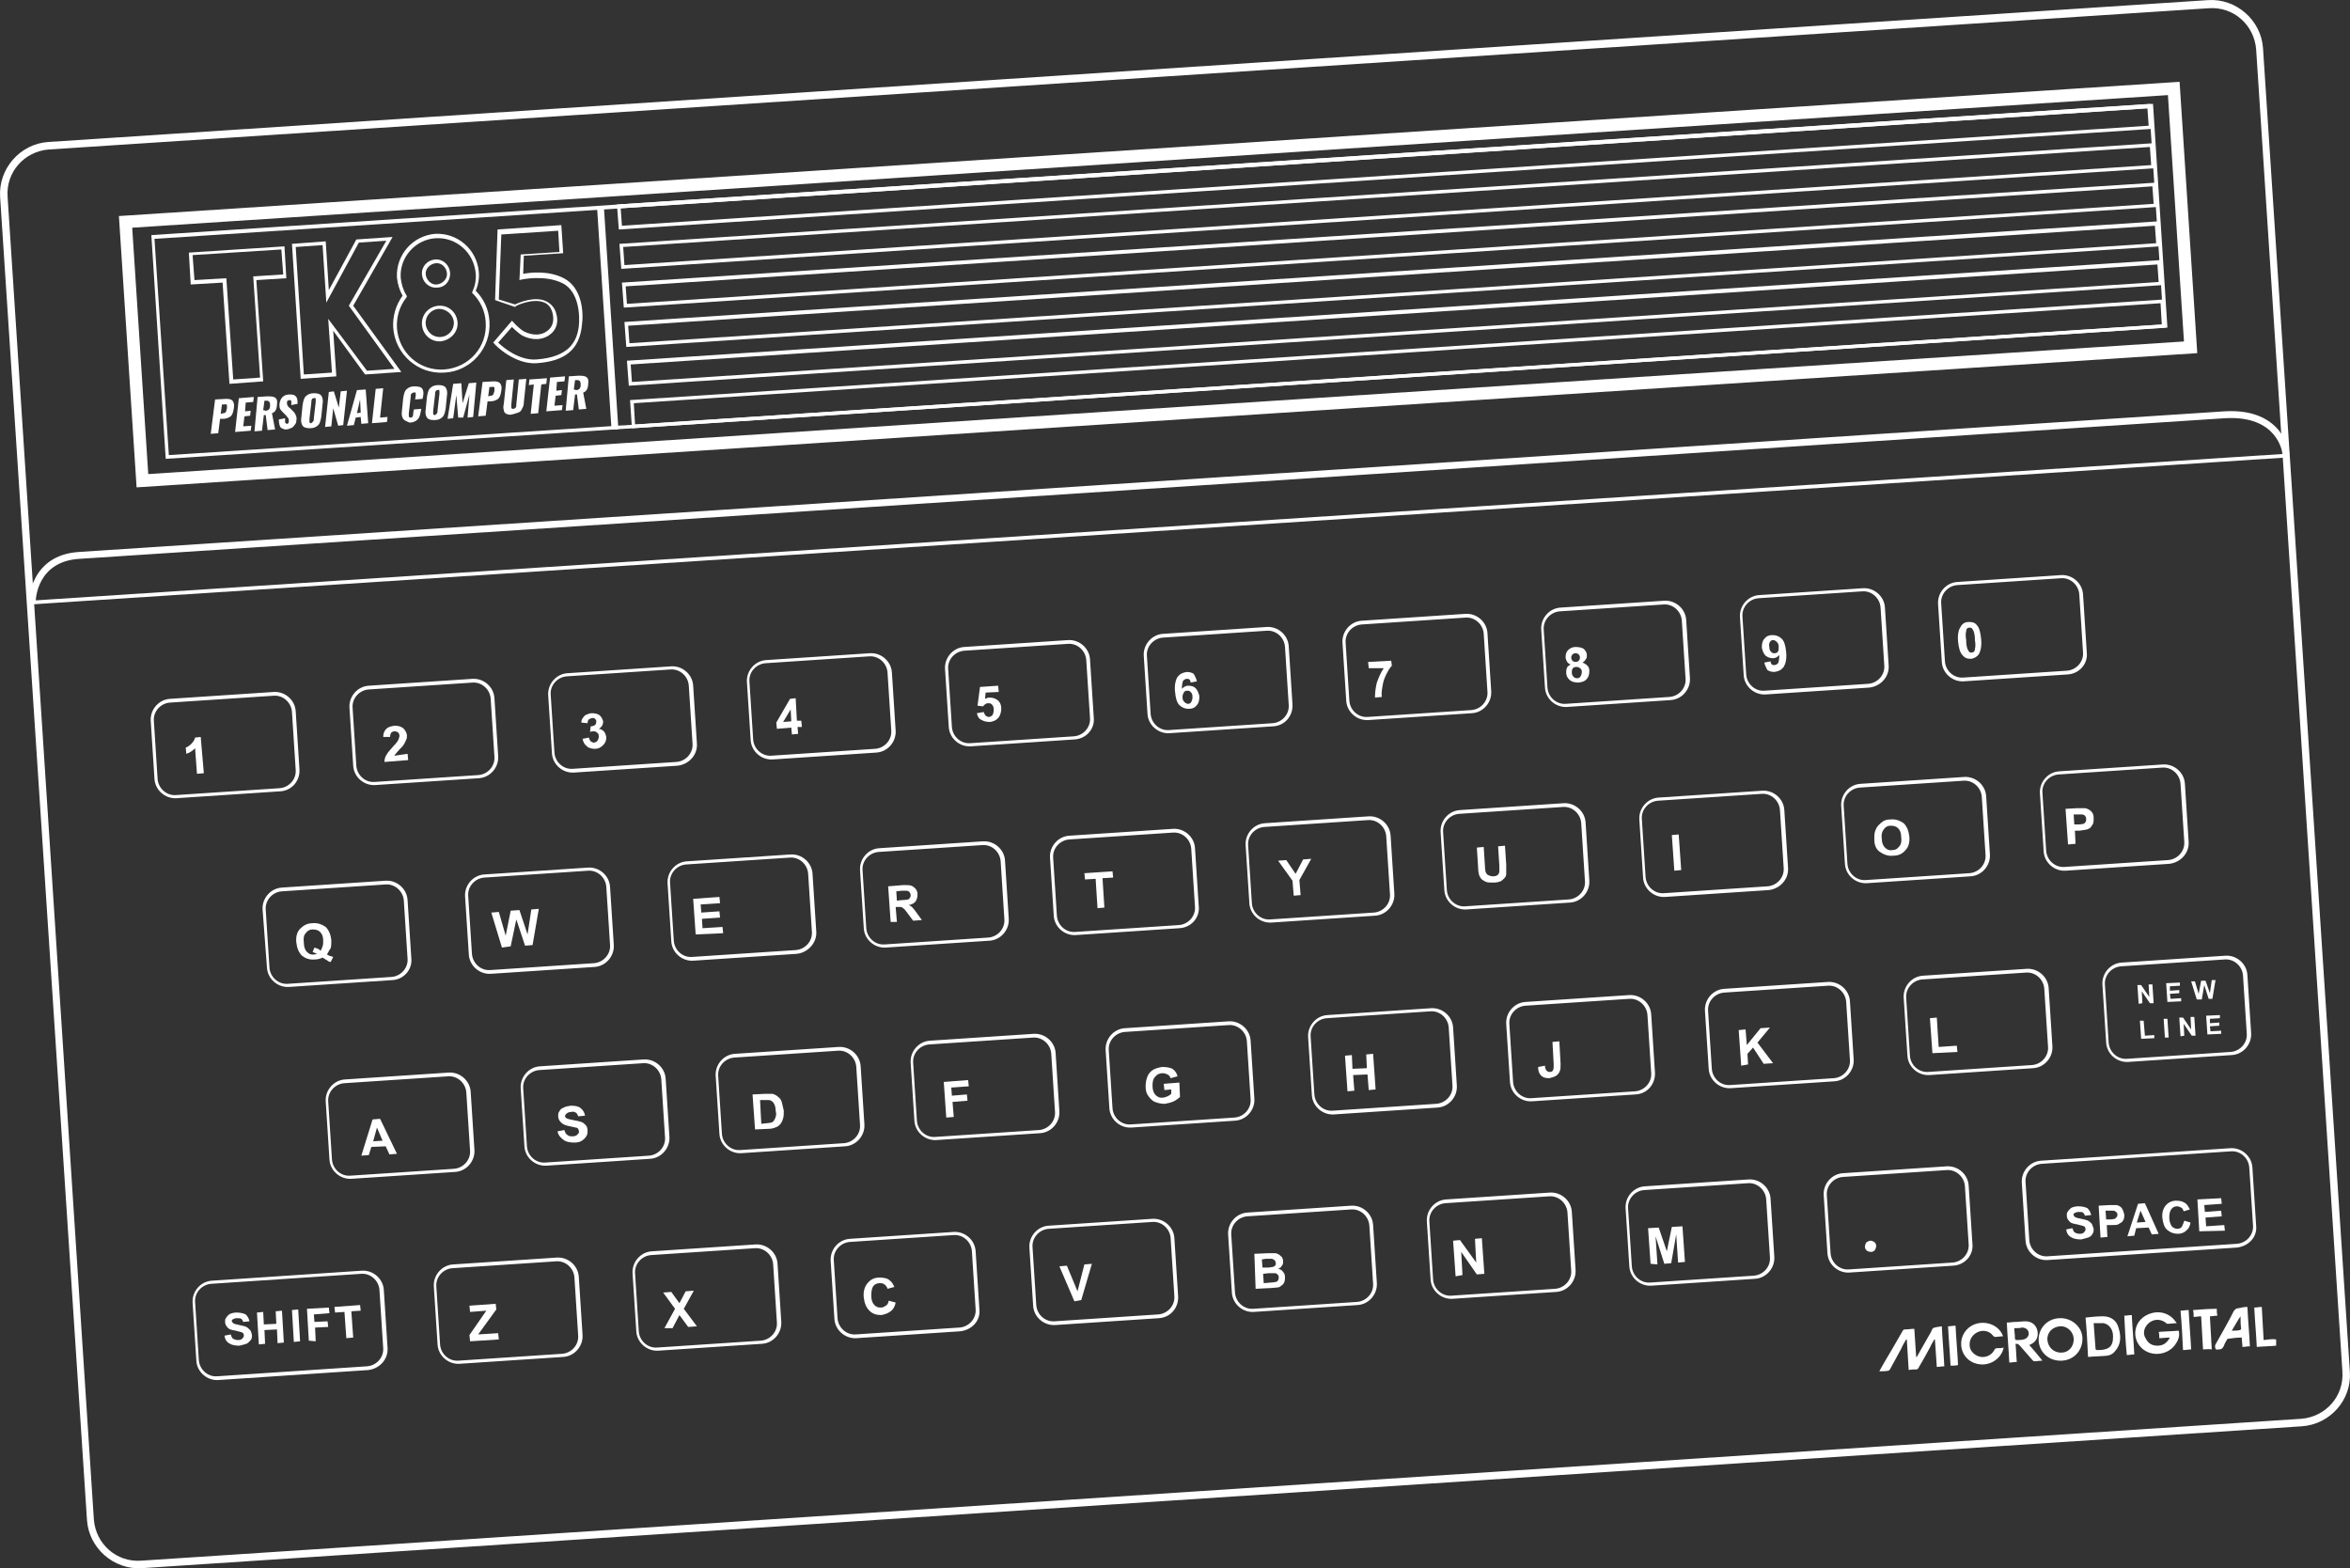 <?xml version="1.0" encoding="UTF-8" standalone="no"?>
<!-- Generator: Adobe Illustrator 21.0.0, SVG Export Plug-In . SVG Version: 6.00 Build 0)  -->

<svg
   xmlns:dc="http://purl.org/dc/elements/1.1/"
   xmlns:cc="http://creativecommons.org/ns#"
   xmlns:rdf="http://www.w3.org/1999/02/22-rdf-syntax-ns#"
   xmlns:svg="http://www.w3.org/2000/svg"
   xmlns="http://www.w3.org/2000/svg"
   xmlns:sodipodi="http://sodipodi.sourceforge.net/DTD/sodipodi-0.dtd"
   xmlns:inkscape="http://www.inkscape.org/namespaces/inkscape"
   version="1.1"
   id="Camada_1"
   x="0px"
   y="0px"
   viewBox="0 0 376.036 250.936"
   xml:space="preserve"
   sodipodi:docname="tm1.svg"
   width="376.036"
   height="250.936"
   inkscape:version="0.92.4 (5da689c313, 2019-01-14)"><rect x="0" y="0" width="376.036" height="250.936" fill="#333333" stroke="none"/><defs
   id="defs489" /><sodipodi:namedview
   pagecolor="#ffffff"
   bordercolor="#666666"
   borderopacity="1"
   objecttolerance="10"
   gridtolerance="10"
   guidetolerance="10"
   inkscape:pageopacity="0"
   inkscape:pageshadow="2"
   inkscape:window-width="1920"
   inkscape:window-height="1001"
   id="namedview487"
   showgrid="false"
   fit-margin-top="0"
   fit-margin-left="0"
   fit-margin-right="0"
   fit-margin-bottom="0"
   inkscape:zoom="0.236"
   inkscape:cx="188.01794"
   inkscape:cy="125.41794"
   inkscape:window-x="-9"
   inkscape:window-y="-9"
   inkscape:window-maximized="1"
   inkscape:current-layer="Camada_1" />
<style
   type="text/css"
   id="style2">
	.st0{fill:#FFFFFF;}
	.st1{fill:#C0C0C0;}
	.st2{fill:none;stroke:#FFFFFF;stroke-width:2;stroke-miterlimit:10;}
	.st3{fill:none;stroke:#C0C0C0;stroke-miterlimit:10;}
	.st4{fill:none;stroke:#000000;stroke-miterlimit:10;}
	.st5{fill:none;stroke:#FFFFFF;stroke-width:1.5;stroke-miterlimit:10;}
	.st6{fill:none;stroke:#FFFFFF;stroke-miterlimit:10;}
	.st7{fill:none;stroke:#FFFFFF;stroke-width:2;stroke-linecap:round;stroke-miterlimit:5;}
	.st8{fill:none;stroke:#FFFFFF;stroke-width:2;stroke-linecap:round;stroke-miterlimit:5;stroke-dasharray:0,4.001;}
</style>
<g
   id="g484"
   transform="translate(-311.982,-374.482)">
	<g
   id="g6">
		<path
   class="st0"
   d="m 680.3,602.7 -345.6,22.7 c -4.5,0.3 -8.5,-3.2 -8.8,-7.7 L 312,406 c -0.3,-4.5 3.2,-8.5 7.7,-8.8 l 345.6,-22.7 c 4.5,-0.3 8.5,3.2 8.8,7.7 L 688,594 c 0.3,4.5 -3.2,8.4 -7.7,8.7 z M 319.8,398.4 c -3.9,0.3 -6.9,3.6 -6.6,7.6 L 327,617.6 c 0.3,3.9 3.6,6.9 7.6,6.6 l 345.6,-22.7 c 3.9,-0.3 6.9,-3.6 6.6,-7.6 L 673,382.4 c -0.3,-3.9 -3.6,-6.9 -7.6,-6.6 z"
   id="path4"
   inkscape:connector-curvature="0"
   style="fill:#ffffff" />
	</g>
	
		<rect
   x="333.2"
   y="399"
   transform="matrix(0.998,-0.065,0.065,0.998,-26.395,33.439)"
   class="st2"
   width="328.4"
   height="41.5"
   id="rect8"
   style="fill:none;stroke:#ffffff;stroke-width:2;stroke-miterlimit:10" />
	<g
   id="g12">
		<path
   class="st0"
   d="m 658.8,426.9 -320.3,21 -2.3,-35.8 320.3,-21 z M 339,447.3 658.2,426.4 655.9,391.8 336.7,412.7 Z"
   id="path10"
   inkscape:connector-curvature="0"
   style="fill:#ffffff" />
	</g>
	<g
   id="g16">
		
			<rect
   x="316.2"
   y="458.6"
   transform="matrix(0.998,-0.065,0.065,0.998,-28.952,33.494)"
   class="st0"
   width="361.7"
   height="0.6"
   id="rect14"
   style="fill:#ffffff" />
	</g>
	<g
   id="g20">
		<path
   class="st0"
   d="m 317.7,470.7 h -1.1 c 0,-0.1 0.2,-7.4 8,-7.9 l 343.3,-22.5 c 9.5,-0.6 10.4,6.6 10.4,6.7 l -1.1,0.1 c 0,-0.3 -0.8,-6.2 -9.2,-5.7 l -343.3,22.5 c -6.8,0.4 -7,6.5 -7,6.8 z"
   id="path18"
   inkscape:connector-curvature="0"
   style="fill:#ffffff" />
	</g>
	<g
   id="g24">
		<path
   class="st0"
   d="m 656.4,395.1 -245.4,16.1 -0.3,-4 245.4,-16.1 z m -244.9,15.5 244.3,-16 -0.2,-2.8 -244.3,16 z"
   id="path22"
   inkscape:connector-curvature="0"
   style="fill:#ffffff" />
	</g>
	<g
   id="g28">
		<path
   class="st0"
   d="m 656.8,401.4 -245.4,16.1 -0.3,-4 245.4,-16.1 z m -244.9,15.5 244.3,-16 -0.2,-2.9 -244.3,16 z"
   id="path26"
   inkscape:connector-curvature="0"
   style="fill:#ffffff" />
	</g>
	<g
   id="g32">
		<path
   class="st0"
   d="m 657.2,407.6 -245.4,16.1 -0.3,-4 245.5,-16 z m -244.9,15.5 244.3,-16 -0.2,-2.8 -244.3,16 z"
   id="path30"
   inkscape:connector-curvature="0"
   style="fill:#ffffff" />
	</g>
	<g
   id="g36">
		<path
   class="st0"
   d="m 657.6,413.9 -245.4,16.1 -0.3,-4 245.4,-16.1 z m -244.9,15.5 244.3,-16 -0.2,-2.8 -244.3,16 z"
   id="path34"
   inkscape:connector-curvature="0"
   style="fill:#ffffff" />
	</g>
	<g
   id="g40">
		<path
   class="st0"
   d="m 658,420.1 -245.4,16.1 -0.3,-4 245.4,-16.1 z m -244.9,15.5 244.3,-16 -0.2,-2.8 -244.3,16 z"
   id="path38"
   inkscape:connector-curvature="0"
   style="fill:#ffffff" />
	</g>
	<g
   id="g44">
		<path
   class="st0"
   d="m 658.5,426.9 -245.4,16.1 -0.3,-4.5 245.4,-16.1 z m -244.9,15.5 244.3,-16 -0.2,-3.4 -244.3,16 z"
   id="path42"
   inkscape:connector-curvature="0"
   style="fill:#ffffff" />
	</g>
	<g
   id="g48">
		<path
   class="st0"
   d="m 356.8,501.1 -16.6,1.1 c -1.8,0.1 -3.4,-1.3 -3.5,-3.1 l -0.6,-9.3 c -0.1,-1.8 1.3,-3.4 3.1,-3.5 l 16.6,-1.1 c 1.8,-0.1 3.4,1.3 3.5,3.1 l 0.6,9.3 c 0.1,1.8 -1.2,3.4 -3.1,3.5 z m -17.6,-14.2 c -1.5,0.1 -2.7,1.4 -2.6,2.9 l 0.6,9.3 c 0.1,1.5 1.4,2.7 2.9,2.6 l 16.6,-1.1 c 1.5,-0.1 2.7,-1.4 2.6,-2.9 l -0.6,-9.3 c -0.1,-1.5 -1.4,-2.7 -2.9,-2.6 z"
   id="path46"
   inkscape:connector-curvature="0"
   style="fill:#ffffff" />
	</g>
	<g
   id="g52">
		<path
   class="st0"
   d="m 374.8,531.3 -16.6,1.1 c -1.8,0.1 -3.4,-1.3 -3.5,-3.1 L 354,520 c -0.1,-1.8 1.3,-3.4 3.1,-3.5 l 16.6,-1.1 c 1.8,-0.1 3.4,1.3 3.5,3.1 l 0.6,9.3 c 0.2,1.8 -1.2,3.4 -3,3.5 z m -17.7,-14.2 c -1.5,0.1 -2.7,1.4 -2.6,2.9 l 0.6,9.3 c 0.1,1.5 1.4,2.7 2.9,2.6 l 16.6,-1.1 c 1.5,-0.1 2.7,-1.4 2.6,-2.9 l -0.6,-9.3 c -0.1,-1.5 -1.4,-2.7 -2.9,-2.6 z"
   id="path50"
   inkscape:connector-curvature="0"
   style="fill:#ffffff" />
	</g>
	<g
   id="g56">
		<path
   class="st0"
   d="m 384.8,562 -16.6,1.1 c -1.8,0.1 -3.4,-1.3 -3.5,-3.1 l -0.6,-9.3 c -0.1,-1.8 1.3,-3.4 3.1,-3.5 l 16.6,-1.1 c 1.8,-0.1 3.4,1.3 3.5,3.1 l 0.6,9.3 c 0.1,1.8 -1.3,3.4 -3.1,3.5 z m -17.7,-14.2 c -1.5,0.1 -2.7,1.4 -2.6,2.9 l 0.6,9.3 c 0.1,1.5 1.4,2.7 2.9,2.6 l 16.6,-1.1 c 1.5,-0.1 2.7,-1.4 2.6,-2.9 l -0.6,-9.3 c -0.1,-1.5 -1.4,-2.7 -2.9,-2.6 z"
   id="path54"
   inkscape:connector-curvature="0"
   style="fill:#ffffff" />
	</g>
	<g
   id="g60">
		<path
   class="st0"
   d="m 370.9,593.7 -24,1.6 c -1.8,0.1 -3.4,-1.3 -3.5,-3.1 l -0.6,-9.3 c -0.1,-1.8 1.3,-3.4 3.1,-3.5 l 24,-1.6 c 1.8,-0.1 3.4,1.3 3.5,3.1 l 0.6,9.3 c 0.1,1.8 -1.3,3.3 -3.1,3.5 z m -25.1,-13.8 c -1.5,0.1 -2.7,1.4 -2.6,2.9 l 0.6,9.3 c 0.1,1.5 1.4,2.7 2.9,2.6 l 24,-1.6 c 1.5,-0.1 2.7,-1.4 2.6,-2.9 l -0.6,-9.3 c -0.1,-1.5 -1.4,-2.7 -2.9,-2.6 z"
   id="path58"
   inkscape:connector-curvature="0"
   style="fill:#ffffff" />
	</g>
	<g
   id="g64">
		<path
   class="st0"
   d="m 416,559.9 -16.6,1.1 c -1.8,0.1 -3.4,-1.3 -3.5,-3.1 l -0.6,-9.3 c -0.1,-1.8 1.3,-3.4 3.1,-3.5 L 415,544 c 1.8,-0.1 3.4,1.3 3.5,3.1 l 0.6,9.3 c 0.1,1.8 -1.3,3.4 -3.1,3.5 z m -17.7,-14.2 c -1.5,0.1 -2.7,1.4 -2.6,2.9 l 0.6,9.3 c 0.1,1.5 1.4,2.7 2.9,2.6 l 16.6,-1.1 c 1.5,-0.1 2.7,-1.4 2.6,-2.9 l -0.6,-9.3 c -0.1,-1.5 -1.4,-2.7 -2.9,-2.6 z"
   id="path62"
   inkscape:connector-curvature="0"
   style="fill:#ffffff" />
	</g>
	<g
   id="g68">
		<path
   class="st0"
   d="m 402.1,591.6 -16.6,1.1 c -1.8,0.1 -3.4,-1.3 -3.5,-3.1 l -0.6,-9.3 c -0.1,-1.8 1.3,-3.4 3.1,-3.5 l 16.6,-1.1 c 1.8,-0.1 3.4,1.3 3.5,3.1 l 0.6,9.3 c 0.1,1.8 -1.3,3.4 -3.1,3.5 z m -17.7,-14.2 c -1.5,0.1 -2.7,1.4 -2.6,2.9 l 0.6,9.3 c 0.1,1.5 1.4,2.7 2.9,2.6 l 16.6,-1.1 c 1.5,-0.1 2.7,-1.4 2.6,-2.9 l -0.6,-9.3 c -0.1,-1.5 -1.4,-2.7 -2.9,-2.6 z"
   id="path66"
   inkscape:connector-curvature="0"
   style="fill:#ffffff" />
	</g>
	<g
   id="g72">
		<path
   class="st0"
   d="m 433.9,589.5 -16.6,1.1 c -1.8,0.1 -3.4,-1.3 -3.5,-3.1 l -0.6,-9.3 c -0.1,-1.8 1.3,-3.4 3.1,-3.5 l 16.6,-1.1 c 1.8,-0.1 3.4,1.3 3.5,3.1 l 0.6,9.3 c 0.1,1.8 -1.3,3.4 -3.1,3.5 z m -17.7,-14.2 c -1.5,0.1 -2.7,1.4 -2.6,2.9 l 0.6,9.3 c 0.1,1.5 1.4,2.7 2.9,2.6 l 16.6,-1.1 c 1.5,-0.1 2.7,-1.4 2.6,-2.9 l -0.6,-9.3 c -0.1,-1.5 -1.4,-2.7 -2.9,-2.6 z"
   id="path70"
   inkscape:connector-curvature="0"
   style="fill:#ffffff" />
	</g>
	<g
   id="g76">
		<path
   class="st0"
   d="m 465.6,587.5 -16.6,1.1 c -1.8,0.1 -3.4,-1.3 -3.5,-3.1 l -0.6,-9.3 c -0.1,-1.8 1.3,-3.4 3.1,-3.5 l 16.6,-1.1 c 1.8,-0.1 3.4,1.3 3.5,3.1 l 0.6,9.3 c 0.2,1.8 -1.2,3.3 -3.1,3.5 z M 448,573.2 c -1.5,0.1 -2.7,1.4 -2.6,2.9 l 0.6,9.3 c 0.1,1.5 1.4,2.7 2.9,2.6 l 16.6,-1.1 c 1.5,-0.1 2.7,-1.4 2.6,-2.9 l -0.6,-9.3 c -0.1,-1.5 -1.4,-2.7 -2.9,-2.6 z"
   id="path74"
   inkscape:connector-curvature="0"
   style="fill:#ffffff" />
	</g>
	<g
   id="g80">
		<path
   class="st0"
   d="m 497.4,585.4 -16.6,1.1 c -1.8,0.1 -3.4,-1.3 -3.5,-3.1 l -0.6,-9.3 c -0.1,-1.8 1.3,-3.4 3.1,-3.5 l 16.6,-1.1 c 1.8,-0.1 3.4,1.3 3.5,3.1 l 0.6,9.3 c 0.1,1.8 -1.2,3.4 -3.1,3.5 z m -17.6,-14.3 c -1.5,0.1 -2.7,1.4 -2.6,2.9 l 0.6,9.3 c 0.1,1.5 1.4,2.7 2.9,2.6 l 16.6,-1.1 c 1.5,-0.1 2.7,-1.4 2.6,-2.9 l -0.6,-9.3 c -0.1,-1.5 -1.4,-2.7 -2.9,-2.6 z"
   id="path78"
   inkscape:connector-curvature="0"
   style="fill:#ffffff" />
	</g>
	<g
   id="g84">
		<path
   class="st0"
   d="m 529.2,583.3 -16.6,1.1 c -1.8,0.1 -3.4,-1.3 -3.5,-3.1 l -0.6,-9.3 c -0.1,-1.8 1.3,-3.4 3.1,-3.5 l 16.6,-1.1 c 1.8,-0.1 3.4,1.3 3.5,3.1 l 0.6,9.3 c 0.1,1.8 -1.3,3.4 -3.1,3.5 z m -17.6,-14.2 c -1.5,0.1 -2.7,1.4 -2.6,2.9 l 0.6,9.3 c 0.1,1.5 1.4,2.7 2.9,2.6 l 16.6,-1.1 c 1.5,-0.1 2.7,-1.4 2.6,-2.9 l -0.6,-9.3 c -0.1,-1.5 -1.4,-2.7 -2.9,-2.6 z"
   id="path82"
   inkscape:connector-curvature="0"
   style="fill:#ffffff" />
	</g>
	<g
   id="g88">
		<path
   class="st0"
   d="m 561,581.2 -16.6,1.1 c -1.8,0.1 -3.4,-1.3 -3.5,-3.1 l -0.6,-9.3 c -0.1,-1.8 1.3,-3.4 3.1,-3.5 l 16.6,-1.1 c 1.8,-0.1 3.4,1.3 3.5,3.1 l 0.6,9.3 c 0.1,1.8 -1.3,3.4 -3.1,3.5 z M 543.3,567 c -1.5,0.1 -2.7,1.4 -2.6,2.9 l 0.6,9.3 c 0.1,1.5 1.4,2.7 2.9,2.6 l 16.6,-1.1 c 1.5,-0.1 2.7,-1.4 2.6,-2.9 l -0.6,-9.3 c -0.1,-1.5 -1.4,-2.7 -2.9,-2.6 z"
   id="path86"
   inkscape:connector-curvature="0"
   style="fill:#ffffff" />
	</g>
	<g
   id="g92">
		<path
   class="st0"
   d="m 592.8,579.1 -16.6,1.1 c -1.8,0.1 -3.4,-1.3 -3.5,-3.1 l -0.6,-9.3 c -0.1,-1.8 1.3,-3.4 3.1,-3.5 l 16.6,-1.1 c 1.8,-0.1 3.4,1.3 3.5,3.1 l 0.6,9.3 c 0.1,1.8 -1.3,3.4 -3.1,3.5 z m -17.7,-14.2 c -1.5,0.1 -2.7,1.4 -2.6,2.9 l 0.6,9.3 c 0.1,1.5 1.4,2.7 2.9,2.6 l 16.6,-1.1 c 1.5,-0.1 2.7,-1.4 2.6,-2.9 l -0.6,-9.3 c -0.1,-1.5 -1.4,-2.7 -2.9,-2.6 z"
   id="path90"
   inkscape:connector-curvature="0"
   style="fill:#ffffff" />
	</g>
	<g
   id="g96">
		<path
   class="st0"
   d="m 624.5,577 -16.6,1.1 c -1.8,0.1 -3.4,-1.3 -3.5,-3.1 l -0.6,-9.3 c -0.1,-1.8 1.3,-3.4 3.1,-3.5 l 16.6,-1.1 c 1.8,-0.1 3.4,1.3 3.5,3.1 l 0.6,9.3 c 0.2,1.8 -1.2,3.4 -3.1,3.5 z m -17.6,-14.2 c -1.5,0.1 -2.7,1.4 -2.6,2.9 l 0.6,9.3 c 0.1,1.5 1.4,2.7 2.9,2.6 l 16.6,-1.1 c 1.5,-0.1 2.7,-1.4 2.6,-2.9 l -0.6,-9.3 c -0.1,-1.5 -1.4,-2.7 -2.9,-2.6 z"
   id="path94"
   inkscape:connector-curvature="0"
   style="fill:#ffffff" />
	</g>
	<g
   id="g100">
		<path
   class="st0"
   d="m 669.9,574.1 -30.3,2 c -1.8,0.1 -3.4,-1.3 -3.5,-3.1 l -0.6,-9.3 c -0.1,-1.8 1.3,-3.4 3.1,-3.5 l 30.3,-2 c 1.8,-0.1 3.4,1.3 3.5,3.1 l 0.6,9.3 c 0.2,1.8 -1.2,3.3 -3.1,3.5 z m -31.2,-13.4 c -1.5,0.1 -2.7,1.4 -2.6,2.9 l 0.6,9.3 c 0.1,1.5 1.4,2.7 2.9,2.6 l 30.3,-2 c 1.5,-0.1 2.7,-1.4 2.6,-2.9 l -0.6,-9.3 c -0.1,-1.5 -1.4,-2.7 -2.9,-2.6 z"
   id="path98"
   inkscape:connector-curvature="0"
   style="fill:#ffffff" />
	</g>
	<g
   id="g104">
		<path
   class="st0"
   d="m 447.2,557.9 -16.6,1.1 c -1.8,0.1 -3.4,-1.3 -3.5,-3.1 l -0.6,-9.3 c -0.1,-1.8 1.3,-3.4 3.1,-3.5 l 16.6,-1.1 c 1.8,-0.1 3.4,1.3 3.5,3.1 l 0.6,9.3 c 0.1,1.8 -1.3,3.4 -3.1,3.5 z m -17.7,-14.2 c -1.5,0.1 -2.7,1.4 -2.6,2.9 l 0.6,9.3 c 0.1,1.5 1.4,2.7 2.9,2.6 l 16.6,-1.1 c 1.5,-0.1 2.7,-1.4 2.6,-2.9 l -0.6,-9.3 c -0.1,-1.5 -1.4,-2.7 -2.9,-2.6 z"
   id="path102"
   inkscape:connector-curvature="0"
   style="fill:#ffffff" />
	</g>
	<g
   id="g108">
		<path
   class="st0"
   d="m 478.4,555.8 -16.6,1.1 c -1.8,0.1 -3.4,-1.3 -3.5,-3.1 l -0.6,-9.3 c -0.1,-1.8 1.3,-3.4 3.1,-3.5 l 16.6,-1.1 c 1.8,-0.1 3.4,1.3 3.5,3.1 l 0.6,9.3 c 0.1,1.8 -1.3,3.4 -3.1,3.5 z m -17.7,-14.2 c -1.5,0.1 -2.7,1.4 -2.6,2.9 l 0.6,9.3 c 0.1,1.5 1.4,2.7 2.9,2.6 l 16.6,-1.1 c 1.5,-0.1 2.7,-1.4 2.6,-2.9 l -0.6,-9.3 c -0.1,-1.5 -1.4,-2.7 -2.9,-2.6 z"
   id="path106"
   inkscape:connector-curvature="0"
   style="fill:#ffffff" />
	</g>
	<g
   id="g112">
		<path
   class="st0"
   d="m 509.6,553.8 -16.6,1.1 c -1.8,0.1 -3.4,-1.3 -3.5,-3.1 l -0.6,-9.3 c -0.1,-1.8 1.3,-3.4 3.1,-3.5 l 16.6,-1.1 c 1.8,-0.1 3.4,1.3 3.5,3.1 l 0.6,9.3 c 0.1,1.8 -1.3,3.4 -3.1,3.5 z M 492,539.6 c -1.5,0.1 -2.7,1.4 -2.6,2.9 l 0.6,9.3 c 0.1,1.5 1.4,2.7 2.9,2.6 l 16.6,-1.1 c 1.5,-0.1 2.7,-1.4 2.6,-2.9 l -0.6,-9.3 c -0.1,-1.5 -1.4,-2.7 -2.9,-2.6 z"
   id="path110"
   inkscape:connector-curvature="0"
   style="fill:#ffffff" />
	</g>
	<g
   id="g116">
		<path
   class="st0"
   d="m 542,551.7 -16.6,1.1 c -1.8,0.1 -3.4,-1.3 -3.5,-3.1 l -0.6,-9.3 c -0.1,-1.8 1.3,-3.4 3.1,-3.5 l 16.6,-1.1 c 1.8,-0.1 3.4,1.3 3.5,3.1 l 0.6,9.3 c 0.1,1.8 -1.3,3.4 -3.1,3.5 z m -17.7,-14.3 c -1.5,0.1 -2.7,1.4 -2.6,2.9 l 0.6,9.3 c 0.1,1.5 1.4,2.7 2.9,2.6 l 16.6,-1.1 c 1.5,-0.1 2.7,-1.4 2.6,-2.9 l -0.6,-9.3 c -0.1,-1.5 -1.4,-2.7 -2.9,-2.6 z"
   id="path114"
   inkscape:connector-curvature="0"
   style="fill:#ffffff" />
	</g>
	<g
   id="g120">
		<path
   class="st0"
   d="m 573.7,549.6 -16.6,1.1 c -1.8,0.1 -3.4,-1.3 -3.5,-3.1 l -0.6,-9.3 c -0.1,-1.8 1.3,-3.4 3.1,-3.5 l 16.6,-1.1 c 1.8,-0.1 3.4,1.3 3.5,3.1 l 0.6,9.3 c 0.1,1.8 -1.2,3.4 -3.1,3.5 z m -17.6,-14.2 c -1.5,0.1 -2.7,1.4 -2.6,2.9 l 0.6,9.3 c 0.1,1.5 1.4,2.7 2.9,2.6 l 16.6,-1.1 c 1.5,-0.1 2.7,-1.4 2.6,-2.9 l -0.6,-9.3 c -0.1,-1.5 -1.4,-2.7 -2.9,-2.6 z"
   id="path118"
   inkscape:connector-curvature="0"
   style="fill:#ffffff" />
	</g>
	<g
   id="g124">
		<path
   class="st0"
   d="m 605.5,547.5 -16.6,1.1 c -1.8,0.1 -3.4,-1.3 -3.5,-3.1 l -0.6,-9.3 c -0.1,-1.8 1.3,-3.4 3.1,-3.5 l 16.6,-1.1 c 1.8,-0.1 3.4,1.3 3.5,3.1 l 0.6,9.3 c 0.1,1.8 -1.3,3.4 -3.1,3.5 z m -17.6,-14.2 c -1.5,0.1 -2.7,1.4 -2.6,2.9 l 0.6,9.3 c 0.1,1.5 1.4,2.7 2.9,2.6 l 16.6,-1.1 c 1.5,-0.1 2.7,-1.4 2.6,-2.9 l -0.6,-9.3 c -0.1,-1.5 -1.4,-2.7 -2.9,-2.6 z"
   id="path122"
   inkscape:connector-curvature="0"
   style="fill:#ffffff" />
	</g>
	<g
   id="g128">
		<path
   class="st0"
   d="m 637.3,545.4 -16.6,1.1 c -1.8,0.1 -3.4,-1.3 -3.5,-3.1 l -0.6,-9.3 c -0.1,-1.8 1.3,-3.4 3.1,-3.5 l 16.6,-1.1 c 1.8,-0.1 3.4,1.3 3.5,3.1 l 0.6,9.3 c 0.1,1.8 -1.3,3.4 -3.1,3.5 z m -17.7,-14.2 c -1.5,0.1 -2.7,1.4 -2.6,2.9 l 0.6,9.3 c 0.1,1.5 1.4,2.7 2.9,2.6 l 16.6,-1.1 c 1.5,-0.1 2.7,-1.4 2.6,-2.9 l -0.6,-9.3 c -0.1,-1.5 -1.4,-2.7 -2.9,-2.6 z"
   id="path126"
   inkscape:connector-curvature="0"
   style="fill:#ffffff" />
	</g>
	<g
   id="g132">
		<path
   class="st0"
   d="m 669.1,543.3 -16.6,1.1 c -1.8,0.1 -3.4,-1.3 -3.5,-3.1 l -0.6,-9.3 c -0.1,-1.8 1.3,-3.4 3.1,-3.5 l 16.6,-1.1 c 1.8,-0.1 3.4,1.3 3.5,3.1 l 0.6,9.3 c 0.1,1.8 -1.3,3.4 -3.1,3.5 z m -17.7,-14.2 c -1.5,0.1 -2.7,1.4 -2.6,2.9 l 0.6,9.3 c 0.1,1.5 1.4,2.7 2.9,2.6 l 16.6,-1.1 c 1.5,-0.1 2.7,-1.4 2.6,-2.9 l -0.6,-9.3 c -0.1,-1.5 -1.4,-2.7 -2.9,-2.6 z"
   id="path130"
   inkscape:connector-curvature="0"
   style="fill:#ffffff" />
	</g>
	<g
   id="g136">
		<path
   class="st0"
   d="m 407.1,529.2 -16.6,1.1 c -1.8,0.1 -3.4,-1.3 -3.5,-3.1 l -0.6,-9.3 c -0.1,-1.8 1.3,-3.4 3.1,-3.5 l 16.6,-1.1 c 1.8,-0.1 3.4,1.3 3.5,3.1 l 0.6,9.3 c 0.1,1.8 -1.3,3.4 -3.1,3.5 z m -17.6,-14.3 c -1.5,0.1 -2.7,1.4 -2.6,2.9 l 0.6,9.3 c 0.1,1.5 1.4,2.7 2.9,2.6 l 16.6,-1.1 c 1.5,-0.1 2.7,-1.4 2.6,-2.9 l -0.6,-9.3 c -0.1,-1.5 -1.4,-2.7 -2.9,-2.6 z"
   id="path134"
   inkscape:connector-curvature="0"
   style="fill:#ffffff" />
	</g>
	<g
   id="g140">
		<path
   class="st0"
   d="m 439.5,527.1 -16.6,1.1 c -1.8,0.1 -3.4,-1.3 -3.5,-3.1 l -0.6,-9.3 c -0.1,-1.8 1.3,-3.4 3.1,-3.5 l 16.6,-1.1 c 1.8,-0.1 3.4,1.3 3.5,3.1 l 0.6,9.3 c 0.1,1.7 -1.3,3.3 -3.1,3.5 z m -17.7,-14.3 c -1.5,0.1 -2.7,1.4 -2.6,2.9 l 0.6,9.3 c 0.1,1.5 1.4,2.7 2.9,2.6 l 16.6,-1.1 c 1.5,-0.1 2.7,-1.4 2.6,-2.9 l -0.6,-9.3 c -0.1,-1.5 -1.4,-2.7 -2.9,-2.6 z"
   id="path138"
   inkscape:connector-curvature="0"
   style="fill:#ffffff" />
	</g>
	<g
   id="g144">
		<path
   class="st0"
   d="m 470.3,525 -16.6,1.1 c -1.8,0.1 -3.4,-1.3 -3.5,-3.1 l -0.6,-9.3 c -0.1,-1.8 1.3,-3.4 3.1,-3.5 l 16.6,-1.1 c 1.8,-0.1 3.4,1.3 3.5,3.1 l 0.6,9.3 c 0.1,1.8 -1.3,3.4 -3.1,3.5 z m -17.7,-14.2 c -1.5,0.1 -2.7,1.4 -2.6,2.9 l 0.6,9.3 c 0.1,1.5 1.4,2.7 2.9,2.6 l 16.6,-1.1 c 1.5,-0.1 2.7,-1.4 2.6,-2.9 l -0.6,-9.3 c -0.1,-1.5 -1.4,-2.7 -2.9,-2.6 z"
   id="path142"
   inkscape:connector-curvature="0"
   style="fill:#ffffff" />
	</g>
	<g
   id="g148">
		<path
   class="st0"
   d="m 500.7,523 -16.6,1.1 c -1.8,0.1 -3.4,-1.3 -3.5,-3.1 l -0.6,-9.3 c -0.1,-1.8 1.3,-3.4 3.1,-3.5 l 16.6,-1.1 c 1.8,-0.1 3.4,1.3 3.5,3.1 l 0.6,9.3 c 0.2,1.8 -1.2,3.4 -3.1,3.5 z m -17.6,-14.2 c -1.5,0.1 -2.7,1.4 -2.6,2.9 l 0.6,9.3 c 0.1,1.5 1.4,2.7 2.9,2.6 l 16.6,-1.1 c 1.5,-0.1 2.7,-1.4 2.6,-2.9 l -0.6,-9.3 c -0.1,-1.5 -1.4,-2.7 -2.9,-2.6 z"
   id="path146"
   inkscape:connector-curvature="0"
   style="fill:#ffffff" />
	</g>
	<g
   id="g152">
		<path
   class="st0"
   d="m 532,521 -16.6,1.1 c -1.8,0.1 -3.4,-1.3 -3.5,-3.1 l -0.6,-9.3 c -0.1,-1.8 1.3,-3.4 3.1,-3.5 l 16.6,-1.1 c 1.8,-0.1 3.4,1.3 3.5,3.1 l 0.6,9.3 c 0.1,1.8 -1.3,3.4 -3.1,3.5 z m -17.7,-14.2 c -1.5,0.1 -2.7,1.4 -2.6,2.9 l 0.6,9.3 c 0.1,1.5 1.4,2.7 2.9,2.6 l 16.6,-1.1 c 1.5,-0.1 2.7,-1.4 2.6,-2.9 l -0.6,-9.3 c -0.1,-1.5 -1.4,-2.7 -2.9,-2.6 z"
   id="path150"
   inkscape:connector-curvature="0"
   style="fill:#ffffff" />
	</g>
	<g
   id="g156">
		<path
   class="st0"
   d="m 563.2,518.9 -16.6,1.1 c -1.8,0.1 -3.4,-1.3 -3.5,-3.1 l -0.6,-9.3 c -0.1,-1.8 1.3,-3.4 3.1,-3.5 l 16.6,-1.1 c 1.8,-0.1 3.4,1.3 3.5,3.1 l 0.6,9.3 c 0.1,1.8 -1.3,3.4 -3.1,3.5 z m -17.7,-14.2 c -1.5,0.1 -2.7,1.4 -2.6,2.9 l 0.6,9.3 c 0.1,1.5 1.4,2.7 2.9,2.6 l 16.6,-1.1 c 1.5,-0.1 2.7,-1.4 2.6,-2.9 l -0.6,-9.3 c -0.1,-1.5 -1.4,-2.7 -2.9,-2.6 z"
   id="path154"
   inkscape:connector-curvature="0"
   style="fill:#ffffff" />
	</g>
	<g
   id="g160">
		<path
   class="st0"
   d="m 595,516.9 -16.6,1.1 c -1.8,0.1 -3.4,-1.3 -3.5,-3.1 l -0.6,-9.3 c -0.1,-1.8 1.3,-3.4 3.1,-3.5 L 594,501 c 1.8,-0.1 3.4,1.3 3.5,3.1 l 0.6,9.3 c 0.1,1.8 -1.3,3.3 -3.1,3.5 z m -17.7,-14.3 c -1.5,0.1 -2.7,1.4 -2.6,2.9 l 0.6,9.3 c 0.1,1.5 1.4,2.7 2.9,2.6 l 16.6,-1.1 c 1.5,-0.1 2.7,-1.4 2.6,-2.9 l -0.6,-9.3 c -0.1,-1.5 -1.4,-2.7 -2.9,-2.6 z"
   id="path158"
   inkscape:connector-curvature="0"
   style="fill:#ffffff" />
	</g>
	<g
   id="g164">
		<path
   class="st0"
   d="m 627.3,514.7 -16.6,1.1 c -1.8,0.1 -3.4,-1.3 -3.5,-3.1 l -0.6,-9.3 c -0.1,-1.8 1.3,-3.4 3.1,-3.5 l 16.6,-1.1 c 1.8,-0.1 3.4,1.3 3.5,3.1 l 0.6,9.3 c 0.1,1.8 -1.3,3.4 -3.1,3.5 z m -17.7,-14.2 c -1.5,0.1 -2.7,1.4 -2.6,2.9 l 0.6,9.3 c 0.1,1.5 1.4,2.7 2.9,2.6 l 16.6,-1.1 c 1.5,-0.1 2.7,-1.4 2.6,-2.9 l -0.6,-9.3 c -0.1,-1.5 -1.4,-2.7 -2.9,-2.6 z"
   id="path162"
   inkscape:connector-curvature="0"
   style="fill:#ffffff" />
	</g>
	<g
   id="g168">
		<path
   class="st0"
   d="m 659.1,512.7 -16.6,1.1 c -1.8,0.1 -3.4,-1.3 -3.5,-3.1 l -0.6,-9.3 c -0.1,-1.8 1.3,-3.4 3.1,-3.5 l 16.6,-1.1 c 1.8,-0.1 3.4,1.3 3.5,3.1 l 0.6,9.3 c 0.1,1.8 -1.3,3.3 -3.1,3.5 z m -17.7,-14.3 c -1.5,0.1 -2.7,1.4 -2.6,2.9 l 0.6,9.3 c 0.1,1.5 1.4,2.7 2.9,2.6 l 16.6,-1.1 c 1.5,-0.1 2.7,-1.4 2.6,-2.9 l -0.6,-9.3 c -0.1,-1.5 -1.4,-2.7 -2.9,-2.6 z"
   id="path166"
   inkscape:connector-curvature="0"
   style="fill:#ffffff" />
	</g>
	<g
   id="g172">
		<path
   class="st0"
   d="m 388.6,499 -16.6,1.1 c -1.8,0.1 -3.4,-1.3 -3.5,-3.1 l -0.6,-9.3 c -0.1,-1.8 1.3,-3.4 3.1,-3.5 l 16.6,-1.1 c 1.8,-0.1 3.4,1.3 3.5,3.1 l 0.6,9.3 c 0.1,1.8 -1.3,3.4 -3.1,3.5 z M 371,484.8 c -1.5,0.1 -2.7,1.4 -2.6,2.9 l 0.6,9.3 c 0.1,1.5 1.4,2.7 2.9,2.6 l 16.6,-1.1 c 1.5,-0.1 2.7,-1.4 2.6,-2.9 l -0.6,-9.3 c -0.1,-1.5 -1.4,-2.7 -2.9,-2.6 z"
   id="path170"
   inkscape:connector-curvature="0"
   style="fill:#ffffff" />
	</g>
	<g
   id="g176">
		<path
   class="st0"
   d="m 420.4,497 -16.6,1.1 c -1.8,0.1 -3.4,-1.3 -3.5,-3.1 l -0.6,-9.3 c -0.1,-1.8 1.3,-3.4 3.1,-3.5 l 16.6,-1.1 c 1.8,-0.1 3.4,1.3 3.5,3.1 l 0.6,9.3 c 0.1,1.8 -1.3,3.3 -3.1,3.5 z m -17.7,-14.3 c -1.5,0.1 -2.7,1.4 -2.6,2.9 l 0.6,9.3 c 0.1,1.5 1.4,2.7 2.9,2.6 l 16.6,-1.1 c 1.5,-0.1 2.7,-1.4 2.6,-2.9 l -0.6,-9.3 c -0.1,-1.5 -1.4,-2.7 -2.9,-2.6 z"
   id="path174"
   inkscape:connector-curvature="0"
   style="fill:#ffffff" />
	</g>
	<g
   id="g180">
		<path
   class="st0"
   d="m 452.2,494.9 -16.6,1.1 c -1.8,0.1 -3.4,-1.3 -3.5,-3.1 l -0.6,-9.3 c -0.1,-1.8 1.3,-3.4 3.1,-3.5 l 16.6,-1.1 c 1.8,-0.1 3.4,1.3 3.5,3.1 l 0.6,9.3 c 0.1,1.8 -1.3,3.4 -3.1,3.5 z m -17.7,-14.3 c -1.5,0.1 -2.7,1.4 -2.6,2.9 l 0.6,9.3 c 0.1,1.5 1.4,2.7 2.9,2.6 l 16.6,-1.1 c 1.5,-0.1 2.7,-1.4 2.6,-2.9 l -0.6,-9.3 c -0.1,-1.5 -1.4,-2.7 -2.9,-2.6 z"
   id="path178"
   inkscape:connector-curvature="0"
   style="fill:#ffffff" />
	</g>
	<g
   id="g184">
		<path
   class="st0"
   d="m 483.9,492.8 -16.6,1.1 c -1.8,0.1 -3.4,-1.3 -3.5,-3.1 l -0.6,-9.3 c -0.1,-1.8 1.3,-3.4 3.1,-3.5 l 16.6,-1.1 c 1.8,-0.1 3.4,1.3 3.5,3.1 l 0.6,9.3 c 0.2,1.8 -1.2,3.4 -3.1,3.5 z m -17.6,-14.2 c -1.5,0.1 -2.7,1.4 -2.6,2.9 l 0.6,9.3 c 0.1,1.5 1.4,2.7 2.9,2.6 l 16.6,-1.1 c 1.5,-0.1 2.7,-1.4 2.6,-2.9 l -0.6,-9.3 c -0.1,-1.5 -1.4,-2.7 -2.9,-2.6 z"
   id="path182"
   inkscape:connector-curvature="0"
   style="fill:#ffffff" />
	</g>
	<g
   id="g188">
		<path
   class="st0"
   d="m 515.7,490.7 -16.6,1.1 c -1.8,0.1 -3.4,-1.3 -3.5,-3.1 l -0.6,-9.3 c -0.1,-1.8 1.3,-3.4 3.1,-3.5 l 16.6,-1.1 c 1.8,-0.1 3.4,1.3 3.5,3.1 l 0.6,9.3 c 0.1,1.8 -1.2,3.4 -3.1,3.5 z m -17.6,-14.2 c -1.5,0.1 -2.7,1.4 -2.6,2.9 l 0.6,9.3 c 0.1,1.5 1.4,2.7 2.9,2.6 l 16.6,-1.1 c 1.5,-0.1 2.7,-1.4 2.6,-2.9 l -0.6,-9.3 c -0.1,-1.5 -1.4,-2.7 -2.9,-2.6 z"
   id="path186"
   inkscape:connector-curvature="0"
   style="fill:#ffffff" />
	</g>
	<g
   id="g192">
		<path
   class="st0"
   d="m 547.5,488.6 -16.6,1.1 c -1.8,0.1 -3.4,-1.3 -3.5,-3.1 l -0.6,-9.3 c -0.1,-1.8 1.3,-3.4 3.1,-3.5 l 16.6,-1.1 c 1.8,-0.1 3.4,1.3 3.5,3.1 l 0.6,9.3 c 0.1,1.8 -1.3,3.4 -3.1,3.5 z m -17.6,-14.2 c -1.5,0.1 -2.7,1.4 -2.6,2.9 l 0.6,9.3 c 0.1,1.5 1.4,2.7 2.9,2.6 l 16.6,-1.1 c 1.5,-0.1 2.7,-1.4 2.6,-2.9 l -0.6,-9.3 c -0.1,-1.5 -1.4,-2.7 -2.9,-2.6 z"
   id="path190"
   inkscape:connector-curvature="0"
   style="fill:#ffffff" />
	</g>
	<g
   id="g196">
		<path
   class="st0"
   d="m 579.3,486.5 -16.6,1.1 c -1.8,0.1 -3.4,-1.3 -3.5,-3.1 l -0.6,-9.3 c -0.1,-1.8 1.3,-3.4 3.1,-3.5 l 16.6,-1.1 c 1.8,-0.1 3.4,1.3 3.5,3.1 l 0.6,9.3 c 0.1,1.8 -1.3,3.4 -3.1,3.5 z m -17.7,-14.2 c -1.5,0.1 -2.7,1.4 -2.6,2.9 l 0.6,9.3 c 0.1,1.5 1.4,2.7 2.9,2.6 l 16.6,-1.1 c 1.5,-0.1 2.7,-1.4 2.6,-2.9 l -0.6,-9.3 c -0.1,-1.5 -1.4,-2.7 -2.9,-2.6 z"
   id="path194"
   inkscape:connector-curvature="0"
   style="fill:#ffffff" />
	</g>
	<g
   id="g200">
		<path
   class="st0"
   d="m 611.1,484.5 -16.6,1.1 c -1.8,0.1 -3.4,-1.3 -3.5,-3.1 l -0.6,-9.3 c -0.1,-1.8 1.3,-3.4 3.1,-3.5 l 16.6,-1.1 c 1.8,-0.1 3.4,1.3 3.5,3.1 l 0.6,9.3 c 0.1,1.8 -1.3,3.3 -3.1,3.5 z m -17.7,-14.3 c -1.5,0.1 -2.7,1.4 -2.6,2.9 l 0.6,9.3 c 0.1,1.5 1.4,2.7 2.9,2.6 l 16.6,-1.1 c 1.5,-0.1 2.7,-1.4 2.6,-2.9 l -0.6,-9.3 c -0.1,-1.5 -1.4,-2.7 -2.9,-2.6 z"
   id="path198"
   inkscape:connector-curvature="0"
   style="fill:#ffffff" />
	</g>
	<g
   id="g204">
		<path
   class="st0"
   d="m 642.8,482.4 -16.6,1.1 c -1.8,0.1 -3.4,-1.3 -3.5,-3.1 l -0.6,-9.3 c -0.1,-1.8 1.3,-3.4 3.1,-3.5 l 16.6,-1.1 c 1.8,-0.1 3.4,1.3 3.5,3.1 l 0.6,9.3 c 0.2,1.8 -1.2,3.4 -3.1,3.5 z m -17.6,-14.3 c -1.5,0.1 -2.7,1.4 -2.6,2.9 l 0.6,9.3 c 0.1,1.5 1.4,2.7 2.9,2.6 l 16.6,-1.1 c 1.5,-0.1 2.7,-1.4 2.6,-2.9 l -0.6,-9.3 c -0.1,-1.5 -1.4,-2.7 -2.9,-2.6 z"
   id="path202"
   inkscape:connector-curvature="0"
   style="fill:#ffffff" />
	</g>
	<g
   id="g208">
		
			<rect
   x="408.8"
   y="407.7"
   transform="matrix(0.998,-0.065,0.065,0.998,-26.943,27.686)"
   class="st0"
   width="1.1"
   height="35.3"
   id="rect206"
   style="fill:#ffffff" />
	</g>
	<g
   id="g212">
		<path
   class="st0"
   d="m 354.1,435.5 -5.4,0.4 -1.1,-16.2 -5.1,0.3 -0.3,-5.1 15.3,-1 0.3,5.1 -4.8,0.3 z m -4.8,-0.3 4.3,-0.3 -1.1,-16.2 4.8,-0.3 -0.3,-4 -14.2,0.9 0.3,4 5.1,-0.3 z"
   id="path210"
   inkscape:connector-curvature="0"
   style="fill:#ffffff" />
	</g>
	<g
   id="g216">
		<path
   class="st0"
   d="m 376.2,434 -5.8,0.4 -5.1,-7 0.5,7.3 -5.7,0.4 -1.4,-21.6 5.4,-0.4 0.5,7.8 4.4,-8.1 5.8,-0.4 -6.3,11 z m -5.5,-0.2 4.4,-0.3 -7.3,-10.1 6,-10.4 -4.4,0.3 -5.2,9.6 -0.6,-9.2 -4.3,0.3 1.3,20.4 4.5,-0.3 -0.6,-8.6 z"
   id="path214"
   inkscape:connector-curvature="0"
   style="fill:#ffffff" />
	</g>
	<g
   id="g220">
		<path
   class="st0"
   d="m 382.5,429.1 c -1.6,0.1 -2.9,-1.1 -3,-2.7 -0.1,-1.6 1.1,-2.9 2.7,-3 1.6,-0.1 2.9,1.1 3,2.7 0.1,1.5 -1.1,2.8 -2.7,3 z m -0.3,-5.2 c -1.3,0.1 -2.2,1.2 -2.1,2.4 0.1,1.3 1.2,2.2 2.4,2.1 1.3,-0.1 2.2,-1.2 2.1,-2.4 -0.1,-1.2 -1.2,-2.1 -2.4,-2.1 z"
   id="path218"
   inkscape:connector-curvature="0"
   style="fill:#ffffff" />
	</g>
	<g
   id="g224">
		<path
   class="st0"
   d="m 381.9,420.5 c -1.3,0.1 -2.3,-0.9 -2.4,-2.1 -0.1,-1.3 0.9,-2.3 2.1,-2.4 1.3,-0.1 2.3,0.9 2.4,2.1 0.1,1.3 -0.8,2.4 -2.1,2.4 z m -0.2,-3.9 c -0.9,0.1 -1.7,0.9 -1.6,1.8 0.1,0.9 0.9,1.7 1.8,1.6 0.9,-0.1 1.7,-0.9 1.6,-1.8 -0.1,-1 -0.9,-1.7 -1.8,-1.6 z"
   id="path222"
   inkscape:connector-curvature="0"
   style="fill:#ffffff" />
	</g>
	<g
   id="g228">
		<path
   class="st0"
   d="m 383.1,434.1 c -4.2,0.3 -7.9,-2.9 -8.2,-7.2 -0.1,-1.8 0.4,-3.6 1.5,-5.1 -0.5,-0.9 -0.8,-1.9 -0.9,-2.9 -0.2,-3.6 2.5,-6.7 6.1,-7 3.6,-0.2 6.7,2.5 7,6.1 0.1,1 -0.1,2.1 -0.5,3 1.3,1.3 2.1,3 2.2,4.9 0.3,4.3 -3,8 -7.2,8.2 z m -1.4,-21.5 c -3.3,0.2 -5.8,3.1 -5.6,6.3 0.1,1 0.4,2 0.9,2.8 l 0.1,0.2 -0.1,0.2 c -1.1,1.4 -1.6,3.1 -1.5,4.9 0.3,3.9 3.6,6.9 7.6,6.6 3.9,-0.3 6.9,-3.6 6.6,-7.6 -0.1,-1.8 -0.9,-3.4 -2.1,-4.6 l -0.1,-0.1 0.1,-0.2 c 0.4,-0.9 0.6,-1.9 0.5,-2.9 -0.3,-3.3 -3.1,-5.8 -6.4,-5.6 z"
   id="path226"
   inkscape:connector-curvature="0"
   style="fill:#ffffff" />
	</g>
	<g
   id="g232">
		<path
   class="st0"
   d="m 397.8,432.6 c -3.5,0.2 -6.6,-2.9 -6.7,-3.1 l -0.2,-0.2 3,-3.5 0.2,0.2 c 0.3,0.4 1.3,1.3 1.7,1.5 1.4,0.7 2.8,0.7 3.8,-0.1 0.8,-0.6 1.1,-1.6 0.8,-2.8 -0.2,-0.8 -0.6,-1.4 -1.3,-1.7 -1.8,-0.8 -4.6,0.5 -4.6,0.6 l -0.1,0.1 -3.2,-1.1 0.4,-11.3 10.2,-0.7 0.3,4.5 -6.3,0.4 -0.1,2.9 c 1,-0.2 4,-0.6 6.5,0.7 2.9,1.5 3.2,5.4 2.9,7.5 -0.4,4 -2.8,5.8 -7.3,6.1 z m -6.1,-3.3 c 0.7,0.7 3.3,2.9 6.1,2.7 5.4,-0.4 6.5,-3 6.8,-5.3 0.2,-1.8 0,-5.6 -2.6,-6.9 -2.8,-1.4 -6.5,-0.6 -6.5,-0.6 l -0.4,0.1 0.2,-4.1 6.2,-0.4 -0.2,-3.4 -9.1,0.6 -0.4,10.4 2.6,0.8 c 0.6,-0.3 3.2,-1.4 5,-0.5 0.8,0.4 1.4,1.1 1.6,2 0.4,1.3 0,2.6 -1,3.3 -1.1,0.9 -2.8,1 -4.4,0.2 -0.4,-0.2 -1.3,-1 -1.7,-1.4 z"
   id="path230"
   inkscape:connector-curvature="0"
   style="fill:#ffffff" />
	</g>
	<g
   id="g258">
		<path
   class="st0"
   d="m 676.2,588.8 c 0,0.3 0,0.7 0,1 -1,0.1 -2,0.1 -3.1,0.2 -0.1,-2.1 -0.3,-4.2 -0.4,-6.3 0.4,0 0.8,-0.1 1.2,-0.1 0.1,1.7 0.2,3.5 0.3,5.3 0.8,-0.1 1.4,-0.2 2,-0.1 0,-0.1 0,-0.1 0,0 z"
   id="path234"
   inkscape:connector-curvature="0"
   style="fill:#ffffff" />
		<path
   class="st0"
   d="m 622.7,586.7 c 0.1,2.1 0.3,4.3 0.4,6.4 -0.4,0 -0.8,0.1 -1.2,0.1 -0.1,-1.5 -0.2,-3 -0.3,-4.4 0,0 0,0 -0.1,0 -0.2,0.4 -0.5,0.8 -0.7,1.3 -0.6,1.1 -1.2,2.2 -1.8,3.2 -0.1,0.2 -0.2,0.3 -0.4,0.3 -0.4,0 -0.8,0 -1.2,0.1 -0.1,-1.6 -0.2,-3.3 -0.3,-4.9 0,0 -0.1,0 -0.1,0 -0.3,0.5 -0.6,1 -0.8,1.5 -0.6,1.1 -1.2,2.2 -1.8,3.3 -0.1,0.1 -0.2,0.2 -0.2,0.2 -0.5,0.1 -1,0.1 -1.5,0.1 0.7,-1.3 1.5,-2.6 2.2,-3.8 0.5,-0.9 1,-1.7 1.5,-2.6 0.1,-0.2 0.2,-0.3 0.4,-0.3 0.5,0 1,-0.1 1.5,-0.1 0.1,1.5 0.2,3 0.3,4.5 0,0 0,0 0.1,0 0.6,-1 1.1,-2 1.7,-3 0.3,-0.5 0.6,-1 0.8,-1.5 0.1,-0.1 0.2,-0.2 0.4,-0.2 0.2,-0.1 0.6,-0.1 1.1,-0.2 z"
   id="path236"
   inkscape:connector-curvature="0"
   style="fill:#ffffff" />
		<path
   class="st0"
   d="m 641.9,592.2 c -2,0.1 -3.6,-1.3 -3.7,-3.2 -0.1,-1.9 1.3,-3.5 3.3,-3.6 1.9,-0.1 3.6,1.3 3.7,3.1 0.1,2 -1.3,3.6 -3.3,3.7 z m 1.9,-3.6 c -0.1,-1.1 -1.1,-2 -2.2,-1.9 -1.2,0.1 -2.1,1 -2,2.2 0.1,1.2 1.1,2.1 2.3,2 1.1,0 2,-1 1.9,-2.3 z"
   id="path238"
   inkscape:connector-curvature="0"
   style="fill:#ffffff" />
		<path
   class="st0"
   d="m 659.2,588.5 c -0.6,0 -1.1,0.1 -1.7,0.1 0,-0.4 0,-0.7 -0.1,-1 1.1,-0.1 2.1,-0.1 3.2,-0.2 0.2,0.7 0,1.4 -0.4,2 -1.1,1.9 -3.9,2.3 -5.5,0.8 -1.7,-1.6 -1.3,-4.4 1,-5.4 1.6,-0.7 3.3,-0.3 4.3,1 0.1,0.1 0.2,0.3 0.3,0.4 -0.5,0 -1,0.1 -1.5,0.1 -0.1,0 -0.2,-0.1 -0.3,-0.2 -0.8,-0.6 -1.9,-0.6 -2.7,0.1 -0.7,0.6 -1,1.6 -0.5,2.4 0.4,0.8 1,1.2 1.9,1.2 0.9,0 1.5,-0.4 2,-1.3 z"
   id="path240"
   inkscape:connector-curvature="0"
   style="fill:#ffffff" />
		<path
   class="st0"
   d="m 632.6,590.1 c -0.3,1.6 -1.9,2.8 -3.6,2.7 -1.8,-0.1 -3.1,-1.4 -3.2,-3.1 -0.1,-1.7 1.1,-3.2 2.8,-3.5 1.7,-0.3 3.4,0.6 3.9,2.1 -0.4,0 -0.9,0.1 -1.3,0.1 -0.1,0 -0.2,-0.1 -0.3,-0.2 -0.6,-0.8 -1.7,-1 -2.6,-0.5 -0.9,0.5 -1.3,1.4 -1.1,2.4 0.2,0.8 1,1.4 1.8,1.5 0.8,0.1 1.7,-0.3 2.1,-1.1 0.1,-0.2 0.2,-0.3 0.5,-0.3 0.3,0 0.7,0 1,-0.1 z"
   id="path242"
   inkscape:connector-curvature="0"
   style="fill:#ffffff" />
		<path
   class="st0"
   d="m 645.7,585.3 c 0.9,-0.1 1.9,-0.2 2.8,-0.2 1.3,0 2.2,0.7 2.5,1.9 0.4,1.3 0.4,2.6 -0.6,3.7 -0.3,0.4 -0.7,0.6 -1.2,0.7 -1,0.1 -2,0.1 -3.1,0.2 -0.1,-2.1 -0.2,-4.2 -0.4,-6.3 z m 1.3,0.9 c 0.1,1.4 0.2,2.8 0.3,4.1 0,0.1 0.1,0.2 0.2,0.2 0.6,0 1.2,0 1.8,-0.3 0.7,-0.4 0.8,-1.1 0.8,-1.9 0,-1.1 -0.6,-1.9 -1.5,-2.1 -0.5,0 -1,0 -1.6,0 z"
   id="path244"
   inkscape:connector-curvature="0"
   style="fill:#ffffff" />
		<path
   class="st0"
   d="m 634.5,589.5 c 0.1,1 0.1,1.9 0.2,2.9 -0.4,0 -0.8,0.1 -1.2,0.1 -0.1,-2.1 -0.3,-4.3 -0.4,-6.4 0.5,0 0.9,-0.1 1.4,-0.1 0.5,0 1,-0.1 1.6,-0.1 1,0 1.7,0.6 1.9,1.5 0.2,1 -0.2,1.8 -1.1,2.2 -0.1,0 -0.1,0.1 -0.2,0.1 0.7,0.8 1.4,1.6 2.1,2.5 -0.5,0 -0.9,0.1 -1.3,0.1 -0.1,0 -0.2,-0.1 -0.3,-0.2 -0.7,-0.8 -1.4,-1.6 -2.1,-2.4 -0.2,-0.2 -0.4,-0.2 -0.6,-0.2 0,-0.1 0,0 0,0 z m -0.2,-2.5 c 0,0.5 0.1,1 0.1,1.5 0,0.1 0,0.1 0,0.2 0.1,0.1 0.1,0.2 0.2,0.2 0.4,0 0.8,0 1.2,-0.1 0.5,-0.1 0.9,-0.6 0.8,-1.1 -0.1,-0.5 -0.5,-0.8 -1.1,-0.8 -0.3,0.1 -0.7,0.1 -1.2,0.1 z"
   id="path246"
   inkscape:connector-curvature="0"
   style="fill:#ffffff" />
		<path
   class="st0"
   d="m 671.6,583.6 c 0.1,2.1 0.3,4.2 0.4,6.3 -0.4,0 -0.8,0.1 -1.2,0.1 0,-0.5 -0.1,-1 -0.1,-1.5 -0.8,0 -1.5,0.1 -2.2,0.2 -0.1,0 -0.2,0.1 -0.2,0.2 -0.2,0.3 -0.4,0.7 -0.5,1 -0.2,0.4 -0.4,0.5 -0.8,0.5 -0.2,0 -0.4,0.1 -0.5,-0.1 -0.1,-0.3 -0.1,-0.5 0,-0.7 1,-1.8 2,-3.5 2.9,-5.3 0.2,-0.3 0.4,-0.5 0.8,-0.5 0.4,-0.1 0.9,-0.2 1.4,-0.2 z m -1.1,1.5 c -0.1,-0.1 -0.1,-0.1 0,0 -0.5,0.7 -0.9,1.5 -1.4,2.3 0.5,0 0.9,0 1.3,-0.1 0.1,0 0.2,-0.2 0.2,-0.2 -0.1,-0.7 -0.1,-1.4 -0.1,-2 z"
   id="path248"
   inkscape:connector-curvature="0"
   style="fill:#ffffff" />
		<path
   class="st0"
   d="m 664.5,590.4 c -0.1,-1.8 -0.2,-3.5 -0.3,-5.3 -0.4,0 -0.8,0.1 -1.2,0.1 0,-0.4 0,-0.7 -0.1,-1.1 1.3,-0.1 2.5,-0.2 3.8,-0.2 0,0.3 0,0.7 0.1,1.1 -0.4,0 -0.8,0.1 -1.2,0.1 0.1,1.8 0.2,3.5 0.3,5.3 -0.5,-0.1 -0.9,0 -1.4,0 z"
   id="path250"
   inkscape:connector-curvature="0"
   style="fill:#ffffff" />
		<path
   class="st0"
   d="m 624.1,593 c -0.1,-2.1 -0.3,-4.2 -0.4,-6.3 0.4,0 0.8,-0.1 1.2,-0.1 0.1,2.1 0.3,4.2 0.4,6.3 -0.4,0.1 -0.8,0.1 -1.2,0.1 z"
   id="path252"
   inkscape:connector-curvature="0"
   style="fill:#ffffff" />
		<path
   class="st0"
   d="m 660.9,584.2 c 0.4,0 0.8,-0.1 1.3,-0.1 0.1,2.1 0.3,4.2 0.4,6.3 -0.4,0 -0.8,0.1 -1.3,0.1 -0.1,-2 -0.2,-4.1 -0.4,-6.3 z"
   id="path254"
   inkscape:connector-curvature="0"
   style="fill:#ffffff" />
		<path
   class="st0"
   d="m 651.9,585 c 0.4,0 0.8,-0.1 1.2,-0.1 0.1,2.1 0.3,4.2 0.4,6.3 -0.4,0 -0.8,0.1 -1.2,0.1 -0.2,-2.1 -0.3,-4.2 -0.4,-6.3 z"
   id="path256"
   inkscape:connector-curvature="0"
   style="fill:#ffffff" />
	</g>
	<g
   id="g292">
		<path
   class="st0"
   d="m 346.4,438.4 1.8,-0.1 c 0.5,0 0.8,0.1 1,0.3 0.2,0.3 0.3,0.6 0.2,1.2 -0.1,0.6 -0.2,1 -0.5,1.3 -0.3,0.2 -0.7,0.4 -1.2,0.4 h -0.5 l -0.3,2.3 -1.2,0.1 z m 1.3,2.2 c 0.2,0 0.4,-0.1 0.4,-0.2 0.1,-0.1 0.1,-0.3 0.2,-0.6 0,-0.2 0,-0.4 0,-0.5 -0.1,-0.1 -0.2,-0.2 -0.4,-0.1 h -0.4 l -0.2,1.5 z"
   id="path260"
   inkscape:connector-curvature="0"
   style="fill:#ffffff" />
		<path
   class="st0"
   d="m 350.2,438.2 2.4,-0.2 -0.1,0.8 -1.2,0.1 -0.1,1.4 0.9,-0.1 -0.1,0.8 -0.9,0.1 -0.2,1.6 1.3,-0.1 -0.1,0.8 -2.5,0.2 z"
   id="path262"
   inkscape:connector-curvature="0"
   style="fill:#ffffff" />
		<path
   class="st0"
   d="m 353.2,438 1.5,-0.1 c 0.6,0 1,0 1.3,0.2 0.3,0.2 0.4,0.6 0.3,1.1 0,0.4 -0.1,0.7 -0.2,0.9 -0.1,0.2 -0.3,0.4 -0.6,0.5 l 0.5,2.6 -1.2,0.1 -0.3,-2.4 h -0.3 l -0.3,2.5 -1.2,0.1 z m 1.3,2.2 c 0.2,0 0.4,-0.1 0.5,-0.2 0.1,-0.1 0.2,-0.3 0.2,-0.6 0,-0.2 0,-0.4 -0.1,-0.6 -0.1,-0.1 -0.2,-0.2 -0.4,-0.2 h -0.4 l -0.2,1.5 z"
   id="path264"
   inkscape:connector-curvature="0"
   style="fill:#ffffff" />
		<path
   class="st0"
   d="m 356.9,442.9 c -0.2,-0.3 -0.3,-0.7 -0.3,-1.3 l 1,-0.2 c 0,0.3 0,0.6 0,0.7 0.1,0.1 0.2,0.2 0.3,0.2 0.2,0 0.3,-0.2 0.3,-0.4 0,-0.2 0,-0.4 -0.1,-0.5 -0.1,-0.1 -0.2,-0.3 -0.4,-0.5 l -0.4,-0.4 c -0.2,-0.2 -0.4,-0.4 -0.5,-0.6 -0.1,-0.2 -0.1,-0.5 -0.1,-0.8 0.1,-0.5 0.2,-0.8 0.5,-1.1 0.3,-0.3 0.7,-0.4 1.2,-0.4 0.5,0 0.8,0.1 1,0.4 0.2,0.3 0.2,0.7 0.2,1.1 l -1,0.2 c 0,-0.3 0,-0.5 0,-0.6 0,-0.1 -0.1,-0.2 -0.3,-0.2 -0.1,0 -0.2,0.1 -0.3,0.1 -0.1,0.1 -0.1,0.2 -0.1,0.3 0,0.2 0,0.3 0.1,0.5 0.1,0.1 0.2,0.3 0.4,0.4 l 0.4,0.4 c 0.2,0.2 0.4,0.4 0.5,0.7 0.1,0.2 0.2,0.5 0.1,0.9 0,0.3 -0.1,0.5 -0.3,0.7 -0.1,0.2 -0.3,0.4 -0.6,0.5 -0.2,0.1 -0.5,0.2 -0.8,0.2 -0.2,0 -0.5,-0.1 -0.8,-0.3 z"
   id="path266"
   inkscape:connector-curvature="0"
   style="fill:#ffffff" />
		<path
   class="st0"
   d="m 360.4,442.6 c -0.2,-0.3 -0.3,-0.7 -0.2,-1.3 l 0.2,-2 c 0.1,-0.6 0.2,-1.1 0.5,-1.4 0.3,-0.3 0.7,-0.5 1.3,-0.5 0.6,0 1,0.1 1.2,0.4 0.2,0.3 0.3,0.7 0.2,1.3 l -0.2,2 c -0.1,0.6 -0.2,1.1 -0.5,1.4 -0.3,0.3 -0.7,0.5 -1.3,0.5 -0.6,0 -1,-0.1 -1.2,-0.4 z m 1.7,-0.7 c 0.1,-0.1 0.1,-0.3 0.1,-0.5 l 0.3,-2.6 c 0,-0.2 0,-0.4 0,-0.5 0,-0.1 -0.1,-0.2 -0.3,-0.1 -0.2,0 -0.3,0.1 -0.3,0.2 -0.1,0.1 -0.1,0.3 -0.1,0.5 l -0.3,2.6 c 0,0.2 0,0.4 0,0.5 0,0.1 0.1,0.2 0.3,0.2 0.1,-0.1 0.2,-0.2 0.3,-0.3 z"
   id="path268"
   inkscape:connector-curvature="0"
   style="fill:#ffffff" />
		<path
   class="st0"
   d="m 364.6,437.2 0.8,-0.1 0.8,2.6 0.3,-2.6 1,-0.1 -0.6,5.5 -0.8,0.1 -0.8,-2.8 -0.3,2.9 -1,0.1 z"
   id="path270"
   inkscape:connector-curvature="0"
   style="fill:#ffffff" />
		<path
   class="st0"
   d="m 369.1,436.9 1.4,-0.1 0.4,5.4 -1.1,0.1 -0.1,-1.1 -0.8,0.1 -0.3,1.2 -1.1,0.1 z m 0.6,3.6 -0.1,-2.1 -0.5,2.2 z"
   id="path272"
   inkscape:connector-curvature="0"
   style="fill:#ffffff" />
		<path
   class="st0"
   d="m 372.1,436.7 1.2,-0.1 -0.5,4.7 1.2,-0.1 -0.1,0.8 -2.4,0.2 z"
   id="path274"
   inkscape:connector-curvature="0"
   style="fill:#ffffff" />
		<path
   class="st0"
   d="m 376.5,441.5 c -0.2,-0.3 -0.3,-0.7 -0.2,-1.3 l 0.2,-2 c 0.1,-0.6 0.2,-1.1 0.5,-1.4 0.3,-0.3 0.7,-0.5 1.3,-0.5 0.6,0 1,0.1 1.2,0.3 0.2,0.3 0.3,0.6 0.2,1.2 l -0.1,0.5 -1.2,0.1 0.1,-0.5 c 0,-0.2 0,-0.4 0,-0.5 0,-0.1 -0.1,-0.2 -0.3,-0.1 -0.2,0 -0.3,0.1 -0.4,0.2 -0.1,0.1 -0.1,0.3 -0.1,0.5 l -0.3,2.6 c 0,0.2 0,0.4 0,0.5 0,0.1 0.1,0.2 0.3,0.2 0.2,0 0.3,-0.1 0.3,-0.2 0.1,-0.1 0.1,-0.3 0.1,-0.5 l 0.1,-0.6 1.2,-0.1 -0.1,0.5 c -0.1,0.5 -0.2,0.9 -0.5,1.2 -0.3,0.3 -0.7,0.5 -1.3,0.5 -0.4,-0.2 -0.8,-0.3 -1,-0.6 z"
   id="path276"
   inkscape:connector-curvature="0"
   style="fill:#ffffff" />
		<path
   class="st0"
   d="m 380.3,441.3 c -0.2,-0.3 -0.3,-0.7 -0.2,-1.3 l 0.2,-2 c 0.1,-0.6 0.2,-1.1 0.5,-1.4 0.3,-0.3 0.7,-0.5 1.3,-0.5 0.6,0 1,0.1 1.2,0.4 0.2,0.3 0.3,0.7 0.2,1.3 l -0.2,2 c -0.1,0.6 -0.2,1.1 -0.5,1.4 -0.3,0.3 -0.7,0.5 -1.3,0.5 -0.6,0 -1,-0.1 -1.2,-0.4 z m 1.6,-0.7 c 0.1,-0.1 0.1,-0.3 0.1,-0.5 l 0.3,-2.6 c 0,-0.2 0,-0.4 0,-0.5 0,-0.1 -0.1,-0.2 -0.3,-0.1 -0.2,0 -0.3,0.1 -0.3,0.2 -0.1,0.1 -0.1,0.3 -0.1,0.5 l -0.3,2.6 c 0,0.2 0,0.4 0,0.5 0,0.1 0.1,0.2 0.3,0.2 0.1,-0.1 0.3,-0.2 0.3,-0.3 z"
   id="path278"
   inkscape:connector-curvature="0"
   style="fill:#ffffff" />
		<path
   class="st0"
   d="m 384.5,435.9 1.3,-0.1 0.2,3.2 1,-3.2 1.2,-0.1 -0.5,5.5 -0.9,0.1 0.3,-3.7 -1,3.7 h -0.8 l -0.3,-3.6 -0.5,3.7 -0.9,0.1 z"
   id="path280"
   inkscape:connector-curvature="0"
   style="fill:#ffffff" />
		<path
   class="st0"
   d="m 389.2,435.6 1.8,-0.1 c 0.5,0 0.8,0.1 1,0.3 0.2,0.3 0.3,0.6 0.2,1.2 -0.1,0.6 -0.2,1 -0.5,1.3 -0.3,0.2 -0.7,0.4 -1.2,0.4 H 390 l -0.3,2.3 -1.2,0.1 z m 1.3,2.2 c 0.2,0 0.4,-0.1 0.4,-0.2 0.1,-0.1 0.1,-0.3 0.2,-0.6 0,-0.2 0,-0.4 0,-0.5 -0.1,-0.1 -0.2,-0.2 -0.4,-0.1 h -0.4 l -0.2,1.5 z"
   id="path282"
   inkscape:connector-curvature="0"
   style="fill:#ffffff" />
		<path
   class="st0"
   d="m 393,440.7 c -0.2,-0.1 -0.4,-0.3 -0.4,-0.6 -0.1,-0.3 -0.1,-0.6 0,-1 l 0.4,-3.8 1.2,-0.1 -0.4,4 c 0,0.2 0,0.4 0,0.5 0,0.1 0.1,0.2 0.3,0.2 0.2,0 0.3,-0.1 0.4,-0.2 0.1,-0.1 0.1,-0.3 0.1,-0.5 l 0.4,-4 1.2,-0.1 -0.4,3.8 c 0,0.4 -0.1,0.7 -0.3,1 -0.1,0.3 -0.3,0.5 -0.6,0.6 -0.3,0.1 -0.6,0.2 -1,0.3 -0.4,0.1 -0.6,0 -0.9,-0.1 z"
   id="path284"
   inkscape:connector-curvature="0"
   style="fill:#ffffff" />
		<path
   class="st0"
   d="m 397.4,436 -0.8,0.1 0.1,-0.9 2.8,-0.2 -0.1,0.9 -0.8,0.1 -0.5,4.6 -1.2,0.1 z"
   id="path286"
   inkscape:connector-curvature="0"
   style="fill:#ffffff" />
		<path
   class="st0"
   d="m 400,434.9 2.4,-0.2 -0.1,0.8 -1.2,0.1 -0.1,1.4 0.9,-0.1 -0.1,0.8 -0.9,0.1 -0.2,1.6 1.3,-0.1 -0.1,0.8 -2.5,0.2 z"
   id="path288"
   inkscape:connector-curvature="0"
   style="fill:#ffffff" />
		<path
   class="st0"
   d="m 403,434.7 1.5,-0.1 c 0.6,0 1,0 1.3,0.2 0.3,0.2 0.4,0.6 0.3,1.1 0,0.4 -0.1,0.7 -0.2,0.9 -0.1,0.2 -0.3,0.4 -0.6,0.5 l 0.5,2.6 -1.2,0.1 -0.3,-2.4 H 404 l -0.3,2.5 -1.2,0.1 z m 1.2,2.2 c 0.2,0 0.4,-0.1 0.5,-0.2 0.1,-0.1 0.2,-0.3 0.2,-0.6 0,-0.2 0,-0.4 -0.1,-0.6 -0.1,-0.1 -0.2,-0.2 -0.4,-0.2 H 404 l -0.2,1.5 z"
   id="path290"
   inkscape:connector-curvature="0"
   style="fill:#ffffff" />
	</g>
	<g
   id="g296">
		<path
   class="st0"
   d="m 344.6,498.2 -1.1,0.1 -0.3,-4.1 c -0.4,0.4 -0.8,0.7 -1.4,0.9 l -0.1,-1 c 0.3,-0.1 0.6,-0.3 0.9,-0.6 0.3,-0.3 0.5,-0.6 0.6,-1 l 0.9,-0.1 z"
   id="path294"
   inkscape:connector-curvature="0"
   style="fill:#ffffff" />
	</g>
	<g
   id="g300">
		<path
   class="st0"
   d="m 377.2,495.1 0.1,1 -3.8,0.3 c 0,-0.4 0.1,-0.8 0.3,-1.1 0.2,-0.4 0.6,-0.8 1.1,-1.4 0.5,-0.5 0.7,-0.8 0.8,-1 0.1,-0.2 0.2,-0.5 0.2,-0.7 0,-0.2 -0.1,-0.4 -0.2,-0.5 -0.1,-0.1 -0.3,-0.2 -0.6,-0.2 -0.2,0 -0.4,0.1 -0.5,0.2 -0.1,0.1 -0.2,0.4 -0.2,0.7 h -1.1 c 0,-0.6 0.2,-1 0.5,-1.3 0.3,-0.3 0.7,-0.4 1.3,-0.5 0.6,0 1,0.1 1.4,0.4 0.3,0.3 0.5,0.6 0.6,1.1 0,0.3 0,0.5 -0.1,0.7 -0.1,0.2 -0.2,0.5 -0.4,0.8 -0.1,0.2 -0.3,0.4 -0.7,0.8 -0.3,0.3 -0.5,0.6 -0.6,0.7 -0.1,0.1 -0.2,0.2 -0.2,0.3 z"
   id="path298"
   inkscape:connector-curvature="0"
   style="fill:#ffffff" />
	</g>
	<g
   id="g304">
		<path
   class="st0"
   d="m 405.2,492.7 1,-0.2 c 0.1,0.3 0.2,0.5 0.3,0.6 0.2,0.1 0.3,0.2 0.5,0.2 0.2,0 0.4,-0.1 0.6,-0.3 0.1,-0.2 0.2,-0.4 0.2,-0.7 0,-0.3 -0.1,-0.5 -0.3,-0.6 -0.2,-0.2 -0.3,-0.2 -0.6,-0.2 -0.1,0 -0.3,0 -0.5,0.1 l 0.1,-0.9 c 0.3,0 0.5,-0.1 0.7,-0.2 0.1,-0.1 0.2,-0.3 0.2,-0.6 0,-0.2 -0.1,-0.3 -0.2,-0.4 -0.1,-0.1 -0.3,-0.2 -0.5,-0.1 -0.2,0 -0.3,0.1 -0.5,0.2 -0.1,0.1 -0.2,0.3 -0.2,0.6 l -1,-0.1 c 0,-0.3 0.1,-0.6 0.3,-0.8 0.1,-0.2 0.3,-0.4 0.6,-0.5 0.2,-0.1 0.5,-0.2 0.8,-0.2 0.5,0 1,0.1 1.3,0.4 0.3,0.3 0.4,0.6 0.5,0.9 0,0.5 -0.2,0.9 -0.7,1.2 0.3,0 0.6,0.2 0.8,0.4 0.2,0.2 0.3,0.5 0.4,0.9 0,0.5 -0.1,0.9 -0.5,1.3 -0.4,0.4 -0.8,0.6 -1.3,0.6 -0.5,0 -1,-0.1 -1.3,-0.4 -0.4,-0.3 -0.6,-0.7 -0.7,-1.2 z"
   id="path302"
   inkscape:connector-curvature="0"
   style="fill:#ffffff" />
	</g>
	<g
   id="g308">
		<path
   class="st0"
   d="m 438.7,492 -0.1,-1.1 -2.3,0.2 -0.1,-1 2.2,-3.8 0.9,-0.1 0.2,3.6 h 0.7 l 0.1,1 h -0.7 l 0.1,1.1 z m -0.1,-2.1 -0.1,-1.9 -1.2,2 z"
   id="path306"
   inkscape:connector-curvature="0"
   style="fill:#ffffff" />
	</g>
	<g
   id="g312">
		<path
   class="st0"
   d="m 468.3,488.6 1.1,-0.2 c 0,0.2 0.2,0.4 0.3,0.6 0.2,0.1 0.3,0.2 0.5,0.2 0.2,0 0.4,-0.1 0.6,-0.3 0.1,-0.2 0.2,-0.5 0.2,-0.9 0,-0.3 -0.1,-0.6 -0.3,-0.8 -0.2,-0.2 -0.4,-0.2 -0.6,-0.2 -0.3,0 -0.6,0.2 -0.8,0.5 l -0.9,-0.1 0.4,-3 2.9,-0.2 0.1,1 -2.1,0.1 -0.1,1 c 0.2,-0.1 0.5,-0.2 0.7,-0.2 0.5,0 0.9,0.1 1.3,0.4 0.4,0.3 0.6,0.8 0.6,1.3 0,0.5 -0.1,0.9 -0.3,1.3 -0.3,0.5 -0.8,0.8 -1.5,0.9 -0.5,0 -1,-0.1 -1.3,-0.3 -0.5,-0.2 -0.7,-0.6 -0.8,-1.1 z"
   id="path310"
   inkscape:connector-curvature="0"
   style="fill:#ffffff" />
	</g>
	<g
   id="g316">
		<path
   class="st0"
   d="m 503.5,483.5 -1,0.2 c 0,-0.2 -0.1,-0.4 -0.2,-0.5 -0.1,-0.1 -0.3,-0.1 -0.4,-0.1 -0.2,0 -0.4,0.1 -0.6,0.3 -0.1,0.2 -0.2,0.7 -0.2,1.3 0.3,-0.3 0.6,-0.5 1,-0.5 0.5,0 0.9,0.1 1.2,0.4 0.3,0.3 0.5,0.8 0.6,1.3 0,0.6 -0.1,1.1 -0.4,1.4 -0.3,0.4 -0.7,0.6 -1.3,0.6 -0.6,0 -1.1,-0.2 -1.5,-0.6 -0.4,-0.4 -0.6,-1.1 -0.7,-2.2 -0.1,-1 0.1,-1.8 0.4,-2.3 0.4,-0.5 0.8,-0.7 1.5,-0.8 0.4,0 0.8,0.1 1.1,0.3 0.2,0.4 0.4,0.7 0.5,1.2 z m -2.3,2.5 c 0,0.4 0.1,0.6 0.3,0.8 0.2,0.2 0.4,0.3 0.6,0.3 0.2,0 0.4,-0.1 0.5,-0.3 0.1,-0.2 0.2,-0.4 0.2,-0.8 0,-0.4 -0.1,-0.6 -0.3,-0.8 -0.2,-0.2 -0.3,-0.2 -0.6,-0.2 -0.2,0 -0.4,0.1 -0.5,0.3 -0.1,0.2 -0.2,0.4 -0.2,0.7 z"
   id="path314"
   inkscape:connector-curvature="0"
   style="fill:#ffffff" />
	</g>
	<g
   id="g320">
		<path
   class="st0"
   d="m 531,481.4 -0.1,-1 3.7,-0.2 0.1,0.8 c -0.3,0.3 -0.6,0.8 -0.9,1.4 -0.3,0.6 -0.5,1.2 -0.6,1.9 -0.1,0.6 -0.2,1.2 -0.1,1.7 l -1.1,0.1 c 0,-0.8 0.1,-1.6 0.3,-2.4 0.3,-0.8 0.6,-1.6 1.1,-2.3 z"
   id="path318"
   inkscape:connector-curvature="0"
   style="fill:#ffffff" />
	</g>
	<g
   id="g324">
		<path
   class="st0"
   d="m 563.3,480.8 c -0.3,-0.1 -0.5,-0.3 -0.6,-0.5 -0.1,-0.2 -0.2,-0.4 -0.2,-0.7 0,-0.4 0.1,-0.8 0.4,-1.1 0.3,-0.3 0.7,-0.5 1.2,-0.5 0.5,0 1,0.1 1.3,0.3 0.3,0.3 0.5,0.6 0.5,1 0,0.3 0,0.5 -0.2,0.7 -0.1,0.2 -0.3,0.4 -0.5,0.5 0.3,0.1 0.6,0.3 0.8,0.5 0.2,0.2 0.3,0.5 0.3,0.8 0,0.5 -0.1,1 -0.4,1.3 -0.3,0.4 -0.7,0.5 -1.3,0.6 -0.5,0 -1,-0.1 -1.3,-0.3 -0.4,-0.3 -0.7,-0.7 -0.7,-1.3 0,-0.3 0,-0.6 0.2,-0.9 -0.1,0 0.2,-0.2 0.5,-0.4 z m 0.2,1.3 c 0,0.3 0.1,0.5 0.3,0.7 0.2,0.2 0.4,0.2 0.6,0.2 0.2,0 0.4,-0.1 0.5,-0.3 0.1,-0.2 0.2,-0.4 0.2,-0.7 0,-0.3 -0.1,-0.5 -0.3,-0.6 -0.2,-0.2 -0.4,-0.2 -0.6,-0.2 -0.3,0 -0.5,0.1 -0.6,0.3 -0.1,0.2 -0.1,0.4 -0.1,0.6 z m -0.1,-2.4 c 0,0.2 0.1,0.4 0.2,0.5 0.1,0.1 0.3,0.2 0.5,0.2 0.2,0 0.4,-0.1 0.5,-0.2 0.1,-0.1 0.2,-0.3 0.2,-0.5 0,-0.2 -0.1,-0.4 -0.2,-0.5 -0.1,-0.1 -0.3,-0.2 -0.5,-0.2 -0.2,0 -0.4,0.1 -0.5,0.2 -0.1,0.1 -0.2,0.3 -0.2,0.5 z"
   id="path322"
   inkscape:connector-curvature="0"
   style="fill:#ffffff" />
	</g>
	<g
   id="g328">
		<path
   class="st0"
   d="m 594.3,480.5 1,-0.2 c 0,0.2 0.1,0.4 0.2,0.5 0.1,0.1 0.3,0.1 0.4,0.1 0.2,0 0.4,-0.1 0.6,-0.3 0.1,-0.2 0.2,-0.7 0.2,-1.3 -0.3,0.3 -0.6,0.5 -1,0.5 -0.4,0 -0.8,-0.1 -1.2,-0.4 -0.3,-0.3 -0.5,-0.8 -0.6,-1.3 0,-0.6 0.1,-1.1 0.4,-1.4 0.3,-0.4 0.7,-0.6 1.3,-0.6 0.6,0 1.1,0.2 1.5,0.6 0.4,0.4 0.6,1.1 0.7,2.2 0.1,1 -0.1,1.8 -0.4,2.3 -0.4,0.5 -0.8,0.7 -1.5,0.8 -0.4,0 -0.8,-0.1 -1.1,-0.3 -0.2,-0.4 -0.4,-0.7 -0.5,-1.2 z m 2.3,-2.5 c 0,-0.4 -0.1,-0.6 -0.3,-0.8 -0.2,-0.2 -0.4,-0.3 -0.6,-0.3 -0.2,0 -0.4,0.1 -0.5,0.3 -0.1,0.2 -0.2,0.4 -0.1,0.8 0,0.4 0.1,0.6 0.3,0.8 0.2,0.2 0.3,0.2 0.6,0.2 0.2,0 0.4,-0.1 0.5,-0.3 0.1,-0.2 0.1,-0.4 0.1,-0.7 z"
   id="path326"
   inkscape:connector-curvature="0"
   style="fill:#ffffff" />
	</g>
	<g
   id="g332">
		<path
   class="st0"
   d="m 627,474 c 0.6,0 1,0.1 1.3,0.5 0.4,0.4 0.6,1.2 0.7,2.3 0.1,1.1 -0.1,1.9 -0.4,2.4 -0.3,0.4 -0.7,0.6 -1.2,0.7 -0.6,0 -1,-0.1 -1.4,-0.6 -0.4,-0.4 -0.6,-1.2 -0.7,-2.2 -0.1,-1.1 0.1,-1.9 0.4,-2.3 0.3,-0.6 0.8,-0.8 1.3,-0.8 z m 0.1,0.9 c -0.1,0 -0.2,0.1 -0.3,0.1 -0.1,0.1 -0.2,0.2 -0.2,0.5 -0.1,0.3 -0.1,0.8 0,1.4 0,0.7 0.1,1.1 0.2,1.4 0.1,0.2 0.2,0.4 0.3,0.5 0.1,0.1 0.2,0.1 0.4,0.1 0.1,0 0.2,-0.1 0.3,-0.1 0.1,-0.1 0.2,-0.2 0.2,-0.5 0.1,-0.3 0.1,-0.8 0,-1.4 0,-0.7 -0.1,-1.1 -0.2,-1.4 -0.1,-0.2 -0.2,-0.4 -0.3,-0.5 -0.2,-0.1 -0.3,-0.1 -0.4,-0.1 z"
   id="path330"
   inkscape:connector-curvature="0"
   style="fill:#ffffff" />
	</g>
	<g
   id="g336">
		<path
   class="st0"
   d="m 364.3,527.2 c 0.3,0.2 0.6,0.3 1,0.4 l -0.4,0.8 c -0.2,0 -0.4,-0.1 -0.5,-0.2 0,0 -0.3,-0.2 -0.8,-0.5 -0.4,0.2 -0.8,0.3 -1.2,0.3 -0.9,0.1 -1.6,-0.2 -2.1,-0.6 -0.5,-0.5 -0.8,-1.2 -0.9,-2.1 -0.1,-0.9 0.1,-1.7 0.6,-2.2 0.5,-0.5 1.1,-0.9 2,-0.9 0.8,-0.1 1.5,0.2 2.1,0.6 0.5,0.5 0.8,1.2 0.9,2.1 0,0.5 0,0.9 -0.1,1.3 -0.3,0.4 -0.4,0.7 -0.6,1 z m -1,-0.6 c 0.1,-0.2 0.2,-0.4 0.3,-0.7 0.1,-0.3 0.1,-0.5 0.1,-0.9 0,-0.7 -0.2,-1.1 -0.5,-1.4 -0.3,-0.3 -0.7,-0.4 -1.2,-0.4 -0.5,0 -0.8,0.2 -1.1,0.6 -0.3,0.3 -0.4,0.8 -0.3,1.5 0,0.7 0.2,1.2 0.5,1.5 0.3,0.3 0.7,0.5 1.1,0.4 0.2,0 0.3,0 0.5,-0.1 -0.2,-0.1 -0.5,-0.2 -0.7,-0.3 l 0.3,-0.7 c 0.3,0.1 0.7,0.2 1,0.5 z"
   id="path334"
   inkscape:connector-curvature="0"
   style="fill:#ffffff" />
	</g>
	<g
   id="g340">
		<path
   class="st0"
   d="m 375.5,559.1 -1.2,0.1 -0.6,-1.3 -2.3,0.1 -0.4,1.3 -1.2,0.1 1.8,-5.8 1.2,-0.1 z m -2.3,-2.1 -0.9,-2.1 -0.6,2.2 z"
   id="path338"
   inkscape:connector-curvature="0"
   style="fill:#ffffff" />
	</g>
	<g
   id="g344">
		<path
   class="st0"
   d="m 387.2,589.1 -0.1,-1 2.7,-3.9 -2.6,0.2 -0.1,-1 4.2,-0.3 0.1,0.9 -2.9,4 3.2,-0.2 0.1,1 z"
   id="path342"
   inkscape:connector-curvature="0"
   style="fill:#ffffff" />
	</g>
	<g
   id="g348">
		<path
   class="st0"
   d="m 418.3,587 1.7,-3.1 -1.9,-2.6 1.3,-0.1 1.3,1.8 1,-1.9 1.3,-0.1 -1.6,2.9 2.1,2.8 -1.4,0.1 -1.4,-1.9 -1.1,2.1 z"
   id="path346"
   inkscape:connector-curvature="0"
   style="fill:#ffffff" />
	</g>
	<g
   id="g352">
		<path
   class="st0"
   d="m 454.2,582.6 1.1,0.3 c -0.1,0.6 -0.4,1.1 -0.8,1.4 -0.4,0.3 -0.9,0.5 -1.5,0.6 -0.8,0 -1.4,-0.2 -1.9,-0.7 -0.5,-0.5 -0.8,-1.2 -0.9,-2.1 -0.1,-0.9 0.1,-1.7 0.6,-2.3 0.5,-0.6 1.1,-0.9 1.9,-0.9 0.7,0 1.3,0.1 1.7,0.5 0.3,0.2 0.5,0.6 0.7,1 l -1.1,0.3 c -0.1,-0.3 -0.2,-0.5 -0.5,-0.7 -0.2,-0.2 -0.5,-0.2 -0.8,-0.2 -0.4,0 -0.8,0.2 -1,0.5 -0.2,0.3 -0.3,0.8 -0.3,1.5 0,0.7 0.2,1.2 0.5,1.5 0.3,0.3 0.6,0.4 1,0.4 0.3,0 0.6,-0.1 0.8,-0.3 0.3,-0.1 0.4,-0.4 0.5,-0.8 z"
   id="path350"
   inkscape:connector-curvature="0"
   style="fill:#ffffff" />
	</g>
	<g
   id="g356">
		<path
   class="st0"
   d="m 483.9,582.7 -2.4,-5.6 1.2,-0.1 1.7,4.1 1.1,-4.3 1.2,-0.1 -1.7,5.8 z"
   id="path354"
   inkscape:connector-curvature="0"
   style="fill:#ffffff" />
	</g>
	<g
   id="g360">
		<path
   class="st0"
   d="M 512.7,575.1 515,575 c 0.5,0 0.8,0 1,0 0.2,0 0.4,0.1 0.6,0.2 0.2,0.1 0.3,0.3 0.5,0.4 0.1,0.2 0.2,0.4 0.2,0.7 0,0.3 0,0.5 -0.2,0.7 -0.1,0.2 -0.3,0.4 -0.6,0.5 0.4,0.1 0.6,0.2 0.8,0.5 0.2,0.2 0.3,0.5 0.3,0.8 0,0.3 0,0.5 -0.1,0.8 -0.1,0.3 -0.3,0.5 -0.5,0.6 -0.2,0.2 -0.4,0.3 -0.8,0.3 -0.2,0 -0.7,0.1 -1.4,0.1 l -1.9,0.1 z m 1.2,0.9 0.1,1.3 h 0.8 c 0.4,0 0.7,-0.1 0.8,-0.1 0.2,0 0.3,-0.1 0.4,-0.2 0.1,-0.1 0.2,-0.3 0.1,-0.5 0,-0.2 -0.1,-0.3 -0.2,-0.4 -0.1,-0.1 -0.3,-0.2 -0.4,-0.2 -0.1,0 -0.4,0 -1,0 z m 0.2,2.3 0.1,1.5 1.1,-0.1 c 0.4,0 0.7,-0.1 0.8,-0.1 0.2,0 0.3,-0.1 0.4,-0.3 0.1,-0.1 0.1,-0.3 0.1,-0.5 0,-0.2 -0.1,-0.3 -0.2,-0.4 -0.1,-0.1 -0.2,-0.2 -0.4,-0.2 -0.2,0 -0.5,0 -1,0 z"
   id="path358"
   inkscape:connector-curvature="0"
   style="fill:#ffffff" />
	</g>
	<g
   id="g364">
		<path
   class="st0"
   d="m 544.9,578.7 -0.4,-5.7 1.1,-0.1 2.6,3.6 -0.2,-3.8 1.1,-0.1 0.4,5.7 -1.2,0.1 -2.5,-3.6 0.2,3.7 z"
   id="path362"
   inkscape:connector-curvature="0"
   style="fill:#ffffff" />
	</g>
	<g
   id="g368">
		<path
   class="st0"
   d="m 576.1,576.7 -0.4,-5.7 1.7,-0.1 1.3,3.8 0.8,-3.9 1.7,-0.1 0.4,5.7 -1.1,0.1 -0.3,-4.5 -0.8,4.6 -1.1,0.1 -1.4,-4.4 0.3,4.5 z"
   id="path366"
   inkscape:connector-curvature="0"
   style="fill:#ffffff" />
	</g>
	<g
   id="g372">
		<path
   class="st0"
   d="m 401.2,555.5 1.1,-0.2 c 0.1,0.4 0.2,0.6 0.5,0.8 0.2,0.2 0.5,0.2 0.8,0.2 0.4,0 0.6,-0.1 0.8,-0.3 0.2,-0.2 0.3,-0.4 0.2,-0.6 0,-0.1 -0.1,-0.2 -0.1,-0.3 -0.1,-0.1 -0.2,-0.2 -0.4,-0.2 -0.1,0 -0.4,-0.1 -0.9,-0.2 -0.6,-0.1 -1.1,-0.3 -1.3,-0.5 -0.4,-0.3 -0.6,-0.7 -0.6,-1.1 0,-0.3 0,-0.6 0.2,-0.8 0.1,-0.3 0.4,-0.5 0.7,-0.6 0.3,-0.2 0.7,-0.2 1.1,-0.3 0.7,0 1.3,0.1 1.6,0.4 0.4,0.3 0.6,0.7 0.7,1.2 l -1.1,0.1 c -0.1,-0.3 -0.2,-0.5 -0.4,-0.6 -0.2,-0.1 -0.4,-0.2 -0.7,-0.1 -0.3,0 -0.6,0.1 -0.8,0.3 -0.1,0.1 -0.2,0.2 -0.2,0.4 0,0.1 0.1,0.2 0.2,0.3 0.2,0.1 0.5,0.2 1.1,0.3 0.6,0.1 1,0.2 1.3,0.3 0.3,0.1 0.5,0.3 0.7,0.5 0.2,0.2 0.3,0.5 0.3,0.9 0,0.3 0,0.6 -0.2,0.9 -0.2,0.3 -0.4,0.5 -0.7,0.7 -0.3,0.2 -0.7,0.3 -1.2,0.3 -0.7,0 -1.3,-0.1 -1.7,-0.4 -0.4,-0.3 -0.9,-0.7 -1,-1.4 z"
   id="path370"
   inkscape:connector-curvature="0"
   style="fill:#ffffff" />
	</g>
	<g
   id="g376">
		<path
   class="st0"
   d="m 432.4,549.6 2.1,-0.1 c 0.5,0 0.8,0 1.1,0 0.3,0.1 0.6,0.2 0.9,0.5 0.3,0.2 0.5,0.5 0.6,0.9 0.1,0.4 0.2,0.8 0.3,1.3 0,0.5 0,0.9 -0.1,1.2 -0.1,0.4 -0.3,0.8 -0.5,1 -0.2,0.2 -0.4,0.4 -0.8,0.5 -0.2,0.1 -0.6,0.2 -1,0.2 l -2.2,0.1 z m 1.2,0.9 0.2,3.8 0.9,-0.1 c 0.3,0 0.6,-0.1 0.7,-0.1 0.2,-0.1 0.3,-0.1 0.4,-0.3 0.1,-0.1 0.2,-0.3 0.3,-0.6 0.1,-0.3 0.1,-0.6 0,-1 0,-0.4 -0.1,-0.8 -0.2,-1 -0.1,-0.2 -0.2,-0.4 -0.4,-0.5 -0.1,-0.1 -0.3,-0.2 -0.5,-0.2 -0.2,0 -0.5,0 -0.9,0 z"
   id="path374"
   inkscape:connector-curvature="0"
   style="fill:#ffffff" />
	</g>
	<g
   id="g380">
		<path
   class="st0"
   d="m 463.4,553.3 -0.4,-5.7 3.9,-0.3 0.1,1 -2.8,0.2 0.1,1.3 2.4,-0.2 0.1,1 -2.4,0.2 0.2,2.4 z"
   id="path378"
   inkscape:connector-curvature="0"
   style="fill:#ffffff" />
	</g>
	<g
   id="g384">
		<path
   class="st0"
   d="m 498.3,548.9 -0.1,-1 2.5,-0.2 0.1,2.3 c -0.2,0.2 -0.6,0.5 -1,0.7 -0.4,0.2 -0.9,0.3 -1.4,0.4 -0.6,0 -1.1,-0.1 -1.6,-0.3 -0.5,-0.2 -0.8,-0.6 -1.1,-1 -0.3,-0.4 -0.4,-0.9 -0.4,-1.5 0,-0.6 0.1,-1.1 0.3,-1.6 0.2,-0.5 0.6,-0.9 1,-1.1 0.4,-0.2 0.8,-0.3 1.3,-0.4 0.7,0 1.3,0.1 1.7,0.3 0.4,0.3 0.7,0.7 0.8,1.2 l -1.1,0.3 c -0.1,-0.3 -0.3,-0.5 -0.5,-0.6 -0.2,-0.1 -0.5,-0.2 -0.8,-0.2 -0.5,0 -0.9,0.2 -1.2,0.6 -0.3,0.3 -0.4,0.8 -0.4,1.4 0,0.7 0.2,1.2 0.5,1.5 0.3,0.3 0.7,0.5 1.2,0.4 0.2,0 0.5,-0.1 0.7,-0.2 0.2,-0.1 0.4,-0.2 0.6,-0.4 v -0.7 z"
   id="path382"
   inkscape:connector-curvature="0"
   style="fill:#ffffff" />
	</g>
	<g
   id="g388">
		<path
   class="st0"
   d="m 527.6,549.1 -0.4,-5.7 1.1,-0.1 0.1,2.2 2.3,-0.1 -0.1,-2.2 1.1,-0.1 0.4,5.7 -1.1,0.1 -0.2,-2.5 -2.3,0.1 0.2,2.5 z"
   id="path386"
   inkscape:connector-curvature="0"
   style="fill:#ffffff" />
	</g>
	<g
   id="g392">
		<path
   class="st0"
   d="m 560.4,541.2 1.1,-0.1 0.2,3.6 c 0,0.5 0,0.8 -0.1,1.1 -0.1,0.3 -0.3,0.6 -0.6,0.8 -0.3,0.2 -0.7,0.3 -1.1,0.4 -0.6,0 -1,-0.1 -1.3,-0.4 -0.3,-0.3 -0.5,-0.7 -0.5,-1.4 l 1.1,-0.2 c 0,0.3 0.1,0.6 0.2,0.7 0.1,0.2 0.3,0.3 0.6,0.3 0.3,0 0.4,-0.1 0.5,-0.3 0.1,-0.2 0.1,-0.5 0.1,-0.9 z"
   id="path390"
   inkscape:connector-curvature="0"
   style="fill:#ffffff" />
	</g>
	<g
   id="g396">
		<path
   class="st0"
   d="m 590.6,545 -0.4,-5.7 1.1,-0.1 0.2,2.5 2.2,-2.7 1.5,-0.1 -2,2.4 2.5,3.3 -1.5,0.1 -1.7,-2.6 -0.9,1 0.1,1.7 z"
   id="path394"
   inkscape:connector-curvature="0"
   style="fill:#ffffff" />
	</g>
	<g
   id="g400">
		<path
   class="st0"
   d="m 621.2,543 -0.4,-5.6 1.1,-0.1 0.3,4.7 2.9,-0.2 0.1,1 z"
   id="path398"
   inkscape:connector-curvature="0"
   style="fill:#ffffff" />
	</g>
	<g
   id="g404">
		<path
   class="st0"
   d="m 392.3,526.1 -1.7,-5.6 1.2,-0.1 1.1,3.8 0.8,-4 1.4,-0.1 1.3,3.9 0.6,-4 1.2,-0.1 -1,5.8 -1.2,0.1 -1.4,-4.2 -0.9,4.3 z"
   id="path402"
   inkscape:connector-curvature="0"
   style="fill:#ffffff" />
	</g>
	<g
   id="g408">
		<path
   class="st0"
   d="m 423.3,524 -0.4,-5.7 4.2,-0.3 0.1,1 -3.1,0.2 0.1,1.3 2.9,-0.2 0.1,1 -2.9,0.2 0.1,1.5 3.2,-0.2 0.1,1 z"
   id="path406"
   inkscape:connector-curvature="0"
   style="fill:#ffffff" />
	</g>
	<g
   id="g412">
		<path
   class="st0"
   d="m 454.5,522 -0.4,-5.7 2.4,-0.2 c 0.6,0 1.1,0 1.3,0.1 0.3,0.1 0.5,0.3 0.7,0.5 0.2,0.3 0.3,0.5 0.3,0.9 0,0.4 -0.1,0.8 -0.3,1.1 -0.2,0.3 -0.6,0.5 -1.1,0.6 0.3,0.1 0.5,0.3 0.6,0.4 0.2,0.2 0.4,0.5 0.7,0.9 l 0.8,1.1 -1.4,0.1 -0.9,-1.2 c -0.3,-0.4 -0.5,-0.7 -0.7,-0.8 -0.2,-0.1 -0.2,-0.2 -0.4,-0.2 -0.1,0 -0.3,0 -0.6,0 h -0.2 l 0.2,2.4 z m 1,-3.4 0.8,-0.1 c 0.6,0 0.9,-0.1 1,-0.1 0.1,-0.1 0.2,-0.1 0.3,-0.3 0.1,-0.1 0.1,-0.3 0.1,-0.4 0,-0.2 -0.1,-0.3 -0.2,-0.5 -0.1,-0.1 -0.3,-0.2 -0.4,-0.2 -0.1,0 -0.4,0 -0.8,0 l -0.9,0.1 z"
   id="path410"
   inkscape:connector-curvature="0"
   style="fill:#ffffff" />
	</g>
	<g
   id="g416">
		<path
   class="st0"
   d="m 487.6,519.8 -0.3,-4.7 -1.7,0.1 -0.1,-1 4.5,-0.3 0.1,1 -1.7,0.1 0.3,4.7 z"
   id="path414"
   inkscape:connector-curvature="0"
   style="fill:#ffffff" />
	</g>
	<g
   id="g420">
		<path
   class="st0"
   d="m 519,517.8 -0.2,-2.4 -2.3,-3.2 1.3,-0.1 1.5,2.2 1.2,-2.3 1.3,-0.1 -1.9,3.4 0.2,2.4 z"
   id="path418"
   inkscape:connector-curvature="0"
   style="fill:#ffffff" />
	</g>
	<g
   id="g424">
		<path
   class="st0"
   d="m 548.3,510.1 1.1,-0.1 0.2,3.1 c 0,0.5 0.1,0.8 0.1,0.9 0.1,0.2 0.2,0.4 0.4,0.5 0.2,0.1 0.5,0.2 0.8,0.2 0.3,0 0.6,-0.1 0.7,-0.2 0.2,-0.1 0.2,-0.3 0.3,-0.5 0,-0.2 0,-0.5 0,-1 l -0.2,-3.1 1.1,-0.1 0.2,3 c 0,0.7 0,1.2 0,1.5 0,0.3 -0.1,0.5 -0.3,0.7 -0.2,0.2 -0.4,0.4 -0.6,0.5 -0.3,0.1 -0.6,0.2 -1.1,0.2 -0.5,0 -1,0 -1.2,-0.1 -0.3,-0.1 -0.5,-0.3 -0.7,-0.4 -0.2,-0.2 -0.3,-0.4 -0.4,-0.6 -0.1,-0.3 -0.2,-0.8 -0.2,-1.4 z"
   id="path422"
   inkscape:connector-curvature="0"
   style="fill:#ffffff" />
	</g>
	<g
   id="g428">
		<path
   class="st0"
   d="m 579.9,513.8 -0.4,-5.7 1.1,-0.1 0.4,5.7 z"
   id="path426"
   inkscape:connector-curvature="0"
   style="fill:#ffffff" />
	</g>
	<g
   id="g432">
		<path
   class="st0"
   d="m 611.9,508.8 c 0,-0.6 0,-1.1 0.2,-1.5 0.1,-0.3 0.3,-0.6 0.5,-0.8 0.2,-0.2 0.4,-0.4 0.7,-0.6 0.3,-0.2 0.7,-0.3 1.2,-0.3 0.8,-0.1 1.5,0.2 2.1,0.6 0.5,0.5 0.8,1.2 0.9,2.1 0.1,0.9 -0.1,1.7 -0.6,2.2 -0.5,0.6 -1.1,0.9 -2,0.9 -0.8,0.1 -1.5,-0.2 -2.1,-0.6 -0.6,-0.4 -0.9,-1.1 -0.9,-2 z m 1.2,-0.1 c 0,0.6 0.2,1.1 0.5,1.4 0.3,0.3 0.7,0.5 1.2,0.4 0.5,0 0.8,-0.2 1.1,-0.6 0.3,-0.3 0.4,-0.9 0.3,-1.5 0,-0.7 -0.2,-1.1 -0.5,-1.4 -0.3,-0.3 -0.7,-0.4 -1.2,-0.4 -0.5,0 -0.8,0.2 -1.1,0.6 -0.3,0.4 -0.4,0.9 -0.3,1.5 z"
   id="path430"
   inkscape:connector-curvature="0"
   style="fill:#ffffff" />
	</g>
	<g
   id="g436">
		<path
   class="st0"
   d="m 642.9,509.6 -0.4,-5.7 1.8,-0.1 c 0.7,0 1.2,0 1.4,0 0.3,0.1 0.6,0.2 0.9,0.5 0.3,0.3 0.4,0.6 0.4,1.1 0,0.3 0,0.6 -0.1,0.9 -0.1,0.2 -0.3,0.4 -0.4,0.6 -0.2,0.1 -0.4,0.3 -0.6,0.3 -0.3,0.1 -0.7,0.1 -1.2,0.2 H 644 l 0.1,2.1 z m 0.9,-4.8 0.1,1.6 h 0.6 c 0.5,0 0.8,-0.1 0.9,-0.1 0.1,-0.1 0.3,-0.2 0.3,-0.3 0.1,-0.1 0.1,-0.3 0.1,-0.5 0,-0.2 -0.1,-0.4 -0.2,-0.5 -0.1,-0.1 -0.3,-0.2 -0.5,-0.2 -0.1,0 -0.4,0 -0.8,0 z"
   id="path434"
   inkscape:connector-curvature="0"
   style="fill:#ffffff" />
	</g>
	<g
   id="g440">
		<path
   class="st0"
   d="m 611.2,573 c 0.3,0 0.5,0.1 0.7,0.2 0.2,0.2 0.3,0.4 0.3,0.6 0,0.3 -0.1,0.5 -0.2,0.7 -0.2,0.2 -0.4,0.3 -0.6,0.3 -0.3,0 -0.5,-0.1 -0.7,-0.2 -0.2,-0.2 -0.3,-0.4 -0.3,-0.6 0,-0.3 0.1,-0.5 0.2,-0.7 0.1,-0.1 0.3,-0.2 0.6,-0.3 z"
   id="path438"
   inkscape:connector-curvature="0"
   style="fill:#ffffff" />
	</g>
	<g
   id="g452">
		<path
   class="st0"
   d="m 642.6,571.2 1,-0.2 c 0.1,0.3 0.2,0.6 0.4,0.7 0.2,0.1 0.4,0.2 0.8,0.2 0.3,0 0.6,-0.1 0.7,-0.3 0.2,-0.2 0.2,-0.3 0.2,-0.5 0,-0.1 -0.1,-0.2 -0.1,-0.3 -0.1,-0.1 -0.2,-0.1 -0.4,-0.2 -0.1,0 -0.4,-0.1 -0.8,-0.2 -0.6,-0.1 -1,-0.2 -1.2,-0.4 -0.3,-0.3 -0.5,-0.6 -0.5,-1 0,-0.3 0,-0.5 0.2,-0.7 0.1,-0.2 0.3,-0.4 0.6,-0.6 0.3,-0.1 0.6,-0.2 1,-0.2 0.6,0 1.1,0.1 1.5,0.3 0.3,0.3 0.5,0.6 0.6,1.1 l -1,0.1 c -0.1,-0.3 -0.2,-0.4 -0.3,-0.5 -0.2,-0.1 -0.4,-0.1 -0.7,-0.1 -0.3,0 -0.5,0.1 -0.7,0.2 -0.1,0.1 -0.2,0.2 -0.1,0.3 0,0.1 0.1,0.2 0.2,0.3 0.1,0.1 0.5,0.2 1,0.3 0.5,0.1 0.9,0.2 1.1,0.3 0.2,0.1 0.4,0.3 0.6,0.5 0.1,0.2 0.2,0.5 0.3,0.8 0,0.3 0,0.6 -0.2,0.8 -0.1,0.3 -0.4,0.5 -0.7,0.6 -0.3,0.1 -0.7,0.2 -1.1,0.3 -0.6,0 -1.2,-0.1 -1.5,-0.3 -0.6,-0.3 -0.8,-0.7 -0.9,-1.3 z"
   id="path442"
   inkscape:connector-curvature="0"
   style="fill:#ffffff" />
		<path
   class="st0"
   d="m 648.1,572.5 -0.3,-5.1 1.7,-0.1 c 0.6,0 1,0 1.2,0 0.3,0.1 0.6,0.2 0.8,0.5 0.2,0.3 0.3,0.6 0.4,1 0,0.3 0,0.6 -0.1,0.8 -0.1,0.2 -0.2,0.4 -0.4,0.5 -0.2,0.1 -0.3,0.2 -0.5,0.3 -0.2,0.1 -0.6,0.1 -1.1,0.1 h -0.7 l 0.1,1.9 z m 0.8,-4.3 0.1,1.4 h 0.6 c 0.4,0 0.7,-0.1 0.8,-0.1 0.1,-0.1 0.2,-0.2 0.3,-0.3 0.1,-0.1 0.1,-0.3 0.1,-0.4 0,-0.2 -0.1,-0.3 -0.2,-0.4 -0.1,-0.1 -0.3,-0.2 -0.4,-0.2 -0.1,0 -0.4,0 -0.7,0 z"
   id="path444"
   inkscape:connector-curvature="0"
   style="fill:#ffffff" />
		<path
   class="st0"
   d="m 657.4,571.9 -1.1,0.1 -0.5,-1.1 -2,0.1 -0.3,1.2 -1.1,0.1 1.7,-5.2 1.1,-0.1 z m -2.1,-1.9 -0.8,-1.8 -0.6,1.9 z"
   id="path446"
   inkscape:connector-curvature="0"
   style="fill:#ffffff" />
		<path
   class="st0"
   d="m 661.5,569.8 1,0.3 c -0.1,0.6 -0.3,1 -0.7,1.3 -0.3,0.3 -0.8,0.5 -1.3,0.5 -0.7,0 -1.2,-0.2 -1.7,-0.6 -0.5,-0.4 -0.7,-1.1 -0.8,-1.9 -0.1,-0.8 0.1,-1.5 0.5,-2 0.4,-0.5 1,-0.8 1.7,-0.8 0.6,0 1.1,0.1 1.6,0.5 0.2,0.2 0.4,0.5 0.6,0.9 l -1,0.3 c -0.1,-0.3 -0.2,-0.5 -0.4,-0.6 -0.2,-0.1 -0.4,-0.2 -0.7,-0.2 -0.4,0 -0.7,0.2 -0.9,0.5 -0.2,0.3 -0.3,0.7 -0.3,1.3 0,0.6 0.2,1.1 0.4,1.4 0.3,0.3 0.6,0.4 0.9,0.4 0.3,0 0.5,-0.1 0.7,-0.3 0.2,-0.4 0.3,-0.7 0.4,-1 z"
   id="path448"
   inkscape:connector-curvature="0"
   style="fill:#ffffff" />
		<path
   class="st0"
   d="m 663.9,571.5 -0.3,-5.1 3.8,-0.2 0.1,0.9 -2.8,0.2 0.1,1.1 2.6,-0.2 0.1,0.9 -2.6,0.2 0.1,1.4 2.9,-0.2 0.1,0.9 z"
   id="path450"
   inkscape:connector-curvature="0"
   style="fill:#ffffff" />
	</g>
	<g
   id="g464">
		<path
   class="st0"
   d="m 347.9,588.2 1,-0.2 c 0.1,0.3 0.2,0.6 0.4,0.7 0.2,0.1 0.4,0.2 0.8,0.2 0.3,0 0.6,-0.1 0.7,-0.3 0.2,-0.2 0.2,-0.3 0.2,-0.5 0,-0.1 -0.1,-0.2 -0.1,-0.3 -0.1,-0.1 -0.2,-0.1 -0.4,-0.2 -0.1,0 -0.4,-0.1 -0.8,-0.2 -0.6,-0.1 -1,-0.2 -1.2,-0.4 -0.3,-0.3 -0.5,-0.6 -0.5,-1 0,-0.3 0,-0.5 0.2,-0.7 0.1,-0.2 0.3,-0.4 0.6,-0.6 0.3,-0.1 0.6,-0.2 1,-0.2 0.6,0 1.1,0.1 1.5,0.3 0.3,0.3 0.5,0.6 0.6,1.1 l -1,0.1 c -0.1,-0.3 -0.2,-0.4 -0.3,-0.5 -0.2,-0.1 -0.4,-0.1 -0.7,-0.1 -0.3,0 -0.5,0.1 -0.7,0.2 -0.1,0.1 -0.2,0.2 -0.1,0.3 0,0.1 0.1,0.2 0.2,0.3 0.1,0.1 0.5,0.2 1,0.3 0.5,0.1 0.9,0.2 1.1,0.3 0.2,0.1 0.4,0.3 0.6,0.5 0.2,0.2 0.2,0.5 0.3,0.8 0,0.3 0,0.6 -0.2,0.8 -0.2,0.2 -0.4,0.5 -0.7,0.6 -0.3,0.1 -0.7,0.2 -1.1,0.3 -0.6,0 -1.2,-0.1 -1.5,-0.3 -0.6,-0.3 -0.8,-0.7 -0.9,-1.3 z"
   id="path454"
   inkscape:connector-curvature="0"
   style="fill:#ffffff" />
		<path
   class="st0"
   d="m 353.4,589.6 -0.3,-5.1 1,-0.1 0.1,2 2,-0.1 -0.1,-2 1,-0.1 0.3,5.1 -1,0.1 -0.1,-2.2 -2,0.1 0.1,2.2 z"
   id="path456"
   inkscape:connector-curvature="0"
   style="fill:#ffffff" />
		<path
   class="st0"
   d="m 359,589.2 -0.3,-5.1 1,-0.1 0.3,5.1 z"
   id="path458"
   inkscape:connector-curvature="0"
   style="fill:#ffffff" />
		<path
   class="st0"
   d="m 361.4,589 -0.3,-5.1 3.5,-0.2 0.1,0.9 -2.5,0.2 0.1,1.2 2.1,-0.1 0.1,0.9 -2.1,0.1 0.1,2.2 z"
   id="path460"
   inkscape:connector-curvature="0"
   style="fill:#ffffff" />
		<path
   class="st0"
   d="m 367.4,588.6 -0.3,-4.2 -1.5,0.1 -0.1,-0.9 4.1,-0.3 0.1,0.9 -1.5,0.1 0.3,4.2 z"
   id="path462"
   inkscape:connector-curvature="0"
   style="fill:#ffffff" />
	</g>
	<g
   id="g472">
		<path
   class="st0"
   d="m 654.2,535.1 -0.2,-3 h 0.6 l 1.3,1.9 -0.1,-2 h 0.6 l 0.2,3 H 656 l -1.3,-1.9 0.1,1.9 z"
   id="path466"
   inkscape:connector-curvature="0"
   style="fill:#ffffff" />
		<path
   class="st0"
   d="m 658.8,534.8 -0.2,-3 2.2,-0.1 v 0.5 l -1.6,0.1 v 0.7 l 1.5,-0.1 v 0.5 l -1.5,0.1 0.1,0.8 1.7,-0.1 v 0.5 z"
   id="path468"
   inkscape:connector-curvature="0"
   style="fill:#ffffff" />
		<path
   class="st0"
   d="m 663.5,534.4 -0.9,-2.9 h 0.6 l 0.6,2 0.4,-2.1 h 0.7 l 0.7,2 0.3,-2.1 h 0.6 l -0.5,3 h -0.6 l -0.7,-2.2 -0.4,2.3 z"
   id="path470"
   inkscape:connector-curvature="0"
   style="fill:#ffffff" />
	</g>
	<g
   id="g482">
		<path
   class="st0"
   d="m 654.6,540.7 -0.2,-2.9 h 0.6 l 0.2,2.4 1.5,-0.1 v 0.5 z"
   id="path474"
   inkscape:connector-curvature="0"
   style="fill:#ffffff" />
		<path
   class="st0"
   d="m 658.4,540.5 -0.2,-3 h 0.6 l 0.2,3 z"
   id="path476"
   inkscape:connector-curvature="0"
   style="fill:#ffffff" />
		<path
   class="st0"
   d="m 660.9,540.3 -0.2,-3 h 0.6 l 1.3,1.9 -0.1,-2 h 0.6 l 0.2,3 h -0.6 l -1.3,-1.9 0.1,1.9 z"
   id="path478"
   inkscape:connector-curvature="0"
   style="fill:#ffffff" />
		<path
   class="st0"
   d="m 665.2,540 -0.2,-3 2.2,-0.1 v 0.5 l -1.6,0.1 v 0.7 l 1.5,-0.1 v 0.5 l -1.5,0.1 0.1,0.8 1.7,-0.1 v 0.5 z"
   id="path480"
   inkscape:connector-curvature="0"
   style="fill:#ffffff" />
	</g>
</g>
</svg>